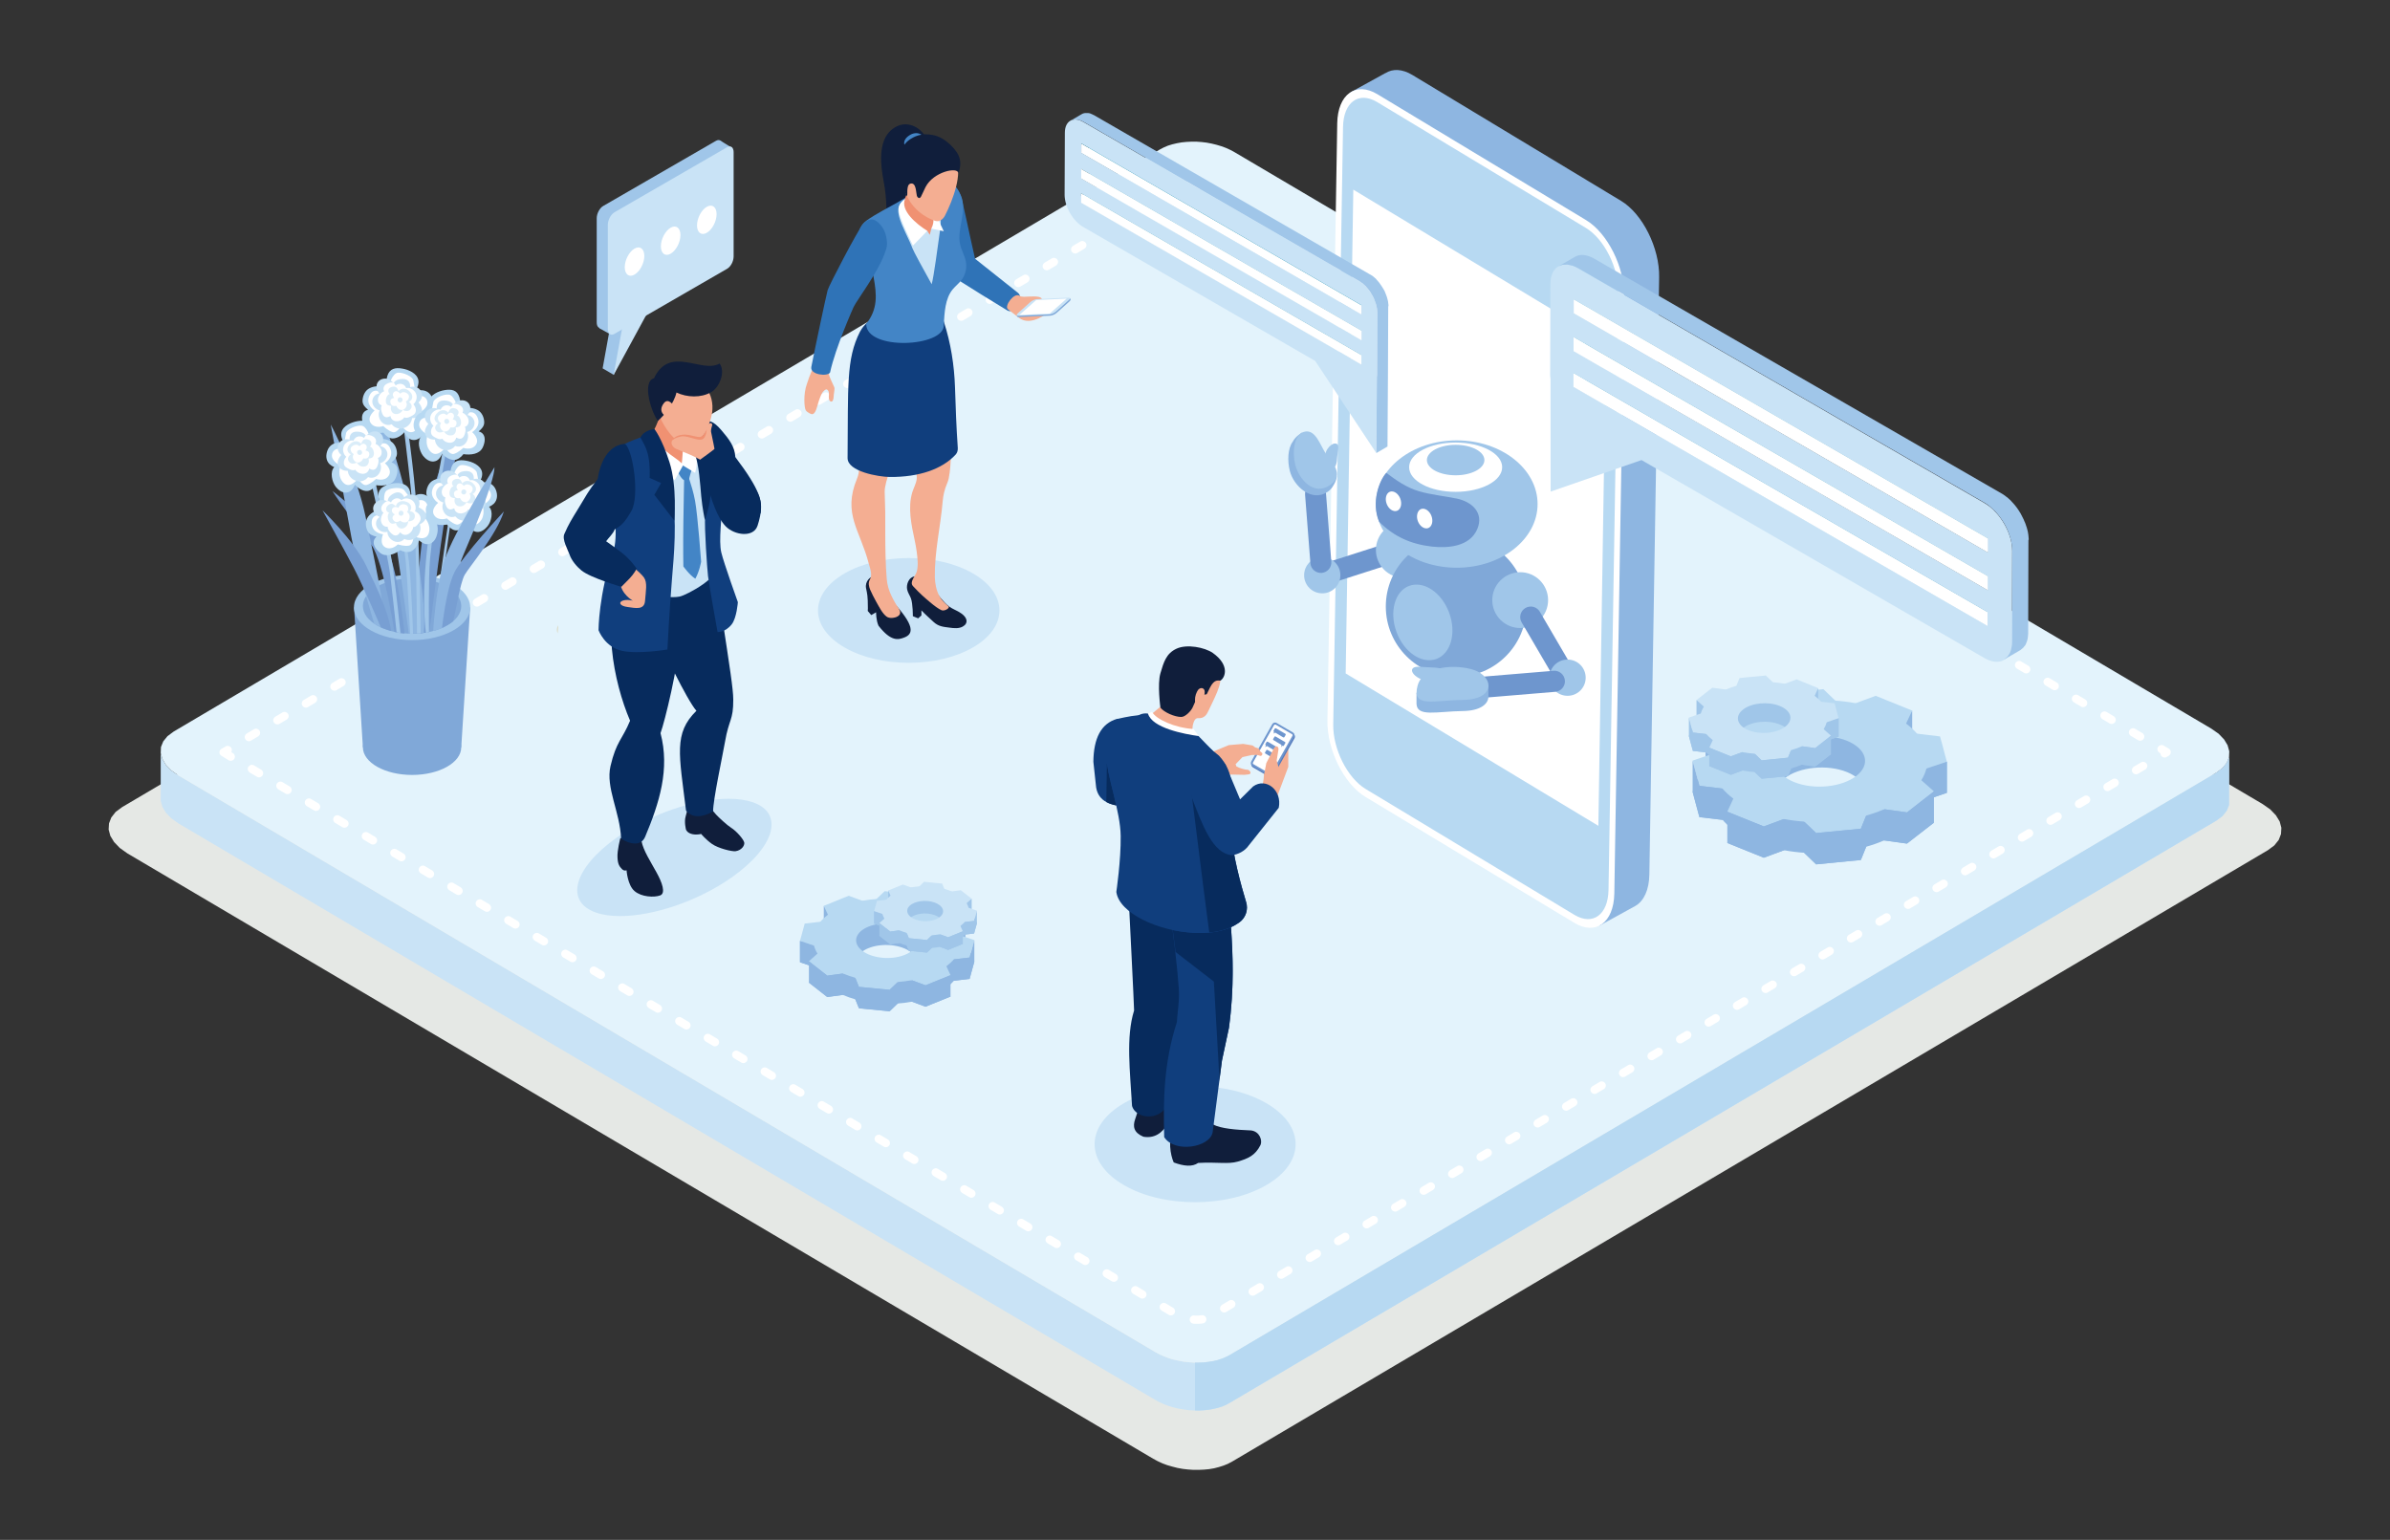 <svg xmlns="http://www.w3.org/2000/svg" enable-background="new 0 0 2500 2500" viewBox="261.1 677.756 1977.8 1274.37" width="1977.8" height="1274.37"><rect x="261.1" y="677.756" width="1977.8" height="1274.37" fill="#333333" stroke="none"/><polygon fill="#e5e8e5" fill-rule="evenodd" points="362.2 1345.7 1219.7 839.6 1223 837.9 1226.5 836.4 1230.3 835.2 1234.2 834.3 1238.3 833.5 1242.6 833.1 1246.9 832.9 1251.3 833 1255.7 833.2 1260.1 833.8 1264.5 834.6 1268.8 835.6 1273 836.9 1277 838.4 1280.9 840.1 1284.6 842.1 2133.5 1343.2 2139.8 1347.6 2144.5 1352.5 2147.6 1357.6 2149 1362.8 2148.7 1368 2146.8 1372.9 2143.2 1377.4 2137.8 1381.4 1280.3 1887.6 1277 1889.3 1273.5 1890.7 1269.7 1891.9 1265.8 1892.9 1261.7 1893.6 1257.5 1894 1253.1 1894.2 1248.7 1894.2 1244.3 1893.9 1239.9 1893.4 1235.5 1892.6 1231.2 1891.5 1227 1890.3 1223 1888.8 1219.1 1887 1215.4 1885 366.5 1384 360.2 1379.5 355.5 1374.6 352.4 1369.5 351 1364.3 351.3 1359.2 353.2 1354.3 356.8 1349.7" clip-rule="evenodd"/><polygon fill="#c9e3f6" fill-rule="evenodd" points="2105.7 1344 2105.7 1304.4 2103.8 1309.1 2100.3 1313.4 2095.2 1317.2 1278.8 1799.1 1275.7 1800.7 1272.4 1802.1 1268.8 1803.3 1265 1804.2 1261.1 1804.8 1257.1 1805.3 1253 1805.4 1248.8 1805.4 1244.6 1805.1 1240.4 1804.6 1236.2 1803.8 1232.1 1802.9 1228.1 1801.7 1224.3 1800.2 1220.6 1798.6 1217.1 1796.7 408.9 1319.6 402.9 1315.4 398.4 1310.8 395.5 1305.9 394.1 1300.9 394.1 1340.6 395.5 1345.5 398.4 1350.4 402.9 1355 408.9 1359.3 1217.1 1836.3 1220.6 1838.2 1224.3 1839.9 1228.1 1841.3 1232.1 1842.5 1236.2 1843.5 1240.4 1844.2 1244.6 1844.8 1248.8 1845 1253 1845.1 1257.1 1844.9 1261.1 1844.5 1265 1843.8 1268.8 1842.9 1272.4 1841.8 1275.7 1840.4 1278.8 1838.7 2095.2 1356.9 2100.3 1353.1 2103.8 1348.7" clip-rule="evenodd"/><polygon fill="#e3f3fc" fill-rule="evenodd" points="404.8 1283.2 1221.2 801.3 1224.3 799.7 1227.6 798.3 1231.2 797.2 1235 796.3 1238.9 795.6 1242.9 795.2 1247 795 1251.2 795 1255.4 795.3 1259.6 795.8 1263.8 796.6 1267.9 797.6 1271.9 798.8 1275.7 800.2 1279.4 801.9 1282.9 803.8 2091.1 1280.8 2097.1 1285 2101.6 1289.7 2104.5 1294.5 2105.9 1299.5 2105.7 1304.4 2103.8 1309.1 2100.3 1313.4 2095.2 1317.2 1278.8 1799.1 1275.7 1800.7 1272.4 1802.1 1268.8 1803.3 1265 1804.2 1261.1 1804.8 1257.1 1805.3 1253 1805.4 1248.8 1805.4 1244.6 1805.1 1240.4 1804.6 1236.2 1803.8 1232.1 1802.9 1228.1 1801.7 1224.3 1800.2 1220.6 1798.6 1217.1 1796.7 408.9 1319.6 402.9 1315.4 398.4 1310.8 395.5 1305.9 394.1 1300.9 394.3 1296 396.2 1291.3 399.7 1287" clip-rule="evenodd"/><path fill="#fff" fill-rule="evenodd" d="M444.3,1303.2L444.3,1303.2l-0.2-0.1l-0.2-0.2l-0.1-0.1l-0.1-0.1l-0.1-0.1l-0.1-0.1l-0.2-0.2l-0.1-0.2l0,0     l-0.1-0.1l-0.1-0.1l-0.1-0.2l0-0.1l-0.1-0.2l0-0.1l0-0.1l0,0c-0.1-0.2-0.1-0.5-0.1-0.7v-0.2c0-0.2,0-0.5,0.1-0.7l0,0l0-0.1l0-0.1     l0.1-0.2l0-0.1l0.1-0.2l0.1-0.1l0.1-0.1l0,0l0-0.1l0-0.1l0.1-0.1l0.1-0.1l0.1-0.1l0.1-0.1l0,0l0.1-0.1l0.2-0.2l0.1-0.1l0.1-0.1     l0,0l0.1,0l0.2-0.1l3.4-2c1.6-1,3.7-0.4,4.7,1.2c0.7,1.1,0.6,2.5,0,3.5l1.3,0.8c1.6,1,2.2,3.1,1.2,4.7c-1,1.6-3.1,2.2-4.7,1.2     L444.3,1303.2L444.3,1303.2z M468.8,1290.7c-1.6,1-3.7,0.4-4.7-1.2c-1-1.6-0.4-3.7,1.2-4.7l5.9-3.5c1.6-1,3.7-0.4,4.7,1.2     c1,1.6,0.4,3.7-1.2,4.7L468.8,1290.7L468.8,1290.7z M492.4,1276.8c-1.6,1-3.7,0.4-4.7-1.2c-1-1.6-0.4-3.7,1.2-4.7l5.9-3.5     c1.6-1,3.7-0.4,4.7,1.2c1,1.6,0.4,3.7-1.2,4.7L492.4,1276.8L492.4,1276.8z M516,1262.9c-1.6,1-3.7,0.4-4.7-1.2     c-1-1.6-0.4-3.7,1.2-4.7l5.9-3.5c1.6-1,3.7-0.4,4.7,1.2c1,1.6,0.4,3.7-1.2,4.7L516,1262.9L516,1262.9z M539.6,1248.9     c-1.6,1-3.7,0.4-4.7-1.2c-1-1.6-0.4-3.7,1.2-4.7l5.9-3.5c1.6-1,3.7-0.4,4.7,1.2c1,1.6,0.4,3.7-1.2,4.7L539.6,1248.9L539.6,1248.9     z M563.2,1235c-1.6,1-3.7,0.4-4.7-1.2c-1-1.6-0.4-3.7,1.2-4.7l5.9-3.5c1.6-1,3.7-0.4,4.7,1.2c1,1.6,0.4,3.7-1.2,4.7L563.2,1235     L563.2,1235z M586.7,1221.1c-1.6,1-3.7,0.4-4.7-1.2c-1-1.6-0.4-3.7,1.2-4.7l5.9-3.5c1.6-1,3.7-0.4,4.7,1.2c1,1.6,0.4,3.7-1.2,4.7     L586.7,1221.1L586.7,1221.1z M610.3,1207.2c-1.6,1-3.7,0.4-4.7-1.2c-1-1.6-0.4-3.7,1.2-4.7l5.9-3.5c1.6-1,3.7-0.4,4.7,1.2     c1,1.6,0.4,3.7-1.2,4.7L610.3,1207.2L610.3,1207.2z M633.9,1193.3c-1.6,1-3.7,0.4-4.7-1.2c-1-1.6-0.4-3.7,1.2-4.7l5.9-3.5     c1.6-1,3.7-0.4,4.7,1.2c1,1.6,0.4,3.7-1.2,4.7L633.9,1193.3L633.9,1193.3z M657.5,1179.3c-1.6,1-3.7,0.4-4.7-1.2     c-1-1.6-0.4-3.7,1.2-4.7l5.9-3.5c1.6-1,3.7-0.4,4.7,1.2c1,1.6,0.4,3.7-1.2,4.7L657.5,1179.3L657.5,1179.3z M681.1,1165.4     c-1.6,1-3.7,0.4-4.7-1.2c-1-1.6-0.4-3.7,1.2-4.7l5.9-3.5c1.6-1,3.7-0.4,4.7,1.2c1,1.6,0.4,3.7-1.2,4.7L681.1,1165.4L681.1,1165.4     z M704.6,1151.5c-1.6,1-3.7,0.4-4.7-1.2c-1-1.6-0.4-3.7,1.2-4.7l5.9-3.5c1.6-1,3.7-0.4,4.7,1.2c1,1.6,0.4,3.7-1.2,4.7     L704.6,1151.5L704.6,1151.5z M728.2,1137.6c-1.6,1-3.7,0.4-4.7-1.2c-1-1.6-0.4-3.7,1.2-4.7l5.9-3.5c1.6-1,3.7-0.4,4.7,1.2     c1,1.6,0.4,3.7-1.2,4.7L728.2,1137.6L728.2,1137.6z M751.8,1123.7c-1.6,1-3.7,0.4-4.7-1.2c-1-1.6-0.4-3.7,1.2-4.7l5.9-3.5     c1.6-1,3.7-0.4,4.7,1.2c1,1.6,0.4,3.7-1.2,4.7L751.8,1123.7L751.8,1123.7z M775.4,1109.7c-1.6,1-3.7,0.4-4.7-1.2     c-1-1.6-0.4-3.7,1.2-4.7l5.9-3.5c1.6-1,3.7-0.4,4.7,1.2c1,1.6,0.4,3.7-1.2,4.7L775.4,1109.7L775.4,1109.7z M799,1095.8     c-1.6,1-3.7,0.4-4.7-1.2c-1-1.6-0.4-3.7,1.2-4.7l5.9-3.5c1.6-1,3.7-0.4,4.7,1.2c1,1.6,0.4,3.7-1.2,4.7L799,1095.8L799,1095.8z      M822.5,1081.9c-1.6,1-3.7,0.4-4.7-1.2c-1-1.6-0.4-3.7,1.2-4.7l5.9-3.5c1.6-1,3.7-0.4,4.7,1.2c1,1.6,0.4,3.7-1.2,4.7     L822.5,1081.9L822.5,1081.9z M846.1,1068c-1.6,1-3.7,0.4-4.7-1.2c-1-1.6-0.4-3.7,1.2-4.7l5.9-3.5c1.6-1,3.7-0.4,4.7,1.2     c1,1.6,0.4,3.7-1.2,4.7L846.1,1068L846.1,1068z M869.7,1054.1c-1.6,1-3.7,0.4-4.7-1.2c-1-1.6-0.4-3.7,1.2-4.7l5.9-3.5     c1.6-1,3.7-0.4,4.7,1.2c1,1.6,0.4,3.7-1.2,4.7L869.7,1054.1L869.7,1054.1z M893.3,1040.2c-1.6,1-3.7,0.4-4.7-1.2     c-1-1.6-0.4-3.7,1.2-4.7l5.9-3.5c1.6-1,3.7-0.4,4.7,1.2c1,1.6,0.4,3.7-1.2,4.7L893.3,1040.2L893.3,1040.2z M916.9,1026.3     c-1.6,1-3.7,0.4-4.7-1.2c-1-1.6-0.4-3.7,1.2-4.7l5.9-3.5c1.6-1,3.7-0.4,4.7,1.2c1,1.6,0.4,3.7-1.2,4.7L916.9,1026.3L916.9,1026.3     z M940.4,1012.3c-1.6,1-3.7,0.4-4.7-1.2c-1-1.6-0.4-3.7,1.2-4.7l5.9-3.5c1.6-1,3.7-0.4,4.7,1.2c1,1.6,0.4,3.7-1.2,4.7     L940.4,1012.3L940.4,1012.3z M964,998.4c-1.6,1-3.7,0.4-4.7-1.2c-1-1.6-0.4-3.7,1.2-4.7l5.9-3.5c1.6-1,3.7-0.4,4.7,1.2     c1,1.6,0.4,3.7-1.2,4.7L964,998.4L964,998.4z M987.6,984.5c-1.6,1-3.7,0.4-4.7-1.2c-1-1.6-0.4-3.7,1.2-4.7l5.9-3.5     c1.6-1,3.7-0.4,4.7,1.2c1,1.6,0.4,3.7-1.2,4.7L987.6,984.5L987.6,984.5z M1011.2,970.6c-1.6,1-3.7,0.4-4.7-1.2     c-1-1.6-0.4-3.7,1.2-4.7l5.9-3.5c1.6-1,3.7-0.4,4.7,1.2c1,1.6,0.4,3.7-1.2,4.7L1011.2,970.6L1011.2,970.6z M1034.7,956.7     c-1.6,1-3.7,0.4-4.7-1.2c-1-1.6-0.4-3.7,1.2-4.7l5.9-3.5c1.6-1,3.7-0.4,4.7,1.2c1,1.6,0.4,3.7-1.2,4.7L1034.7,956.7L1034.7,956.7     z M1058.3,942.8c-1.6,1-3.7,0.4-4.7-1.2c-1-1.6-0.4-3.7,1.2-4.7l5.9-3.5c1.6-1,3.7-0.4,4.7,1.2c1,1.6,0.4,3.7-1.2,4.7     L1058.3,942.8L1058.3,942.8z M1081.9,928.8c-1.6,1-3.7,0.4-4.7-1.2c-1-1.6-0.4-3.7,1.2-4.7l5.9-3.5c1.6-1,3.7-0.4,4.7,1.2     c1,1.6,0.4,3.7-1.2,4.7L1081.9,928.8L1081.9,928.8z M1105.5,914.9c-1.6,1-3.7,0.4-4.7-1.2c-1-1.6-0.4-3.7,1.2-4.7l5.9-3.5     c1.6-1,3.7-0.4,4.7,1.2c1,1.6,0.4,3.7-1.2,4.7L1105.5,914.9L1105.5,914.9z M1129.1,901c-1.6,1-3.7,0.4-4.7-1.2     c-1-1.6-0.4-3.7,1.2-4.7l5.9-3.5c1.6-1,3.7-0.4,4.7,1.2c1,1.6,0.4,3.7-1.2,4.7L1129.1,901L1129.1,901z M1152.6,887.1     c-1.6,1-3.7,0.4-4.7-1.2c-1-1.6-0.4-3.7,1.2-4.7l5.9-3.5c1.6-1,3.7-0.4,4.7,1.2c1,1.6,0.4,3.7-1.2,4.7L1152.6,887.1L1152.6,887.1     z M1176.2,873.2c-1.6,1-3.7,0.4-4.7-1.2c-1-1.6-0.4-3.7,1.2-4.7l5.9-3.5c1.6-1,3.7-0.4,4.7,1.2c1,1.6,0.4,3.7-1.2,4.7     L1176.2,873.2L1176.2,873.2z M1199.8,859.3c-1.6,1-3.7,0.4-4.7-1.2c-1-1.6-0.4-3.7,1.2-4.7l5.9-3.5c1.6-1,3.7-0.4,4.7,1.2     c1,1.6,0.4,3.7-1.2,4.7L1199.8,859.3L1199.8,859.3z M1223.4,845.4c-1.6,1-3.7,0.4-4.7-1.2c-1-1.6-0.4-3.7,1.2-4.7l5.9-3.5     c1.6-1,3.7-0.4,4.7,1.2c1,1.6,0.4,3.7-1.2,4.7L1223.4,845.4L1223.4,845.4z M1246.2,834.1c-1.9,0.1-3.5-1.4-3.6-3.3     c-0.1-1.9,1.4-3.5,3.3-3.6l1.5-0.1l0.1,0h0l0.2,0l2.2,0l0.2,0l2.2,0.2l0.2,0l0.8,0.1c1.9,0.2,3.2,1.9,3,3.8     c-0.2,1.9-1.9,3.2-3.8,3l-0.7-0.1l-2-0.1l-2,0L1246.2,834.1L1246.2,834.1z M1252.3,827.4l-0.4,6.8L1252.3,827.4L1252.3,827.4     L1252.3,827.4z M1269.9,841.4c-1.6-1-2.2-3.1-1.2-4.7c1-1.6,3.1-2.2,4.7-1.2l5.9,3.5c1.6,1,2.2,3.1,1.2,4.7     c-1,1.6-3.1,2.2-4.7,1.2L1269.9,841.4L1269.9,841.4z M1293.5,855.3c-1.6-1-2.2-3.1-1.2-4.7c1-1.6,3.1-2.2,4.7-1.2l5.9,3.5     c1.6,1,2.2,3.1,1.2,4.7c-1,1.6-3.1,2.2-4.7,1.2L1293.5,855.3L1293.5,855.3z M1317.1,869.3c-1.6-1-2.2-3.1-1.2-4.7     c1-1.6,3.1-2.2,4.7-1.2l5.9,3.5c1.6,1,2.2,3.1,1.2,4.7c-1,1.6-3.1,2.2-4.7,1.2L1317.1,869.3L1317.1,869.3z M1340.7,883.2     c-1.6-1-2.2-3.1-1.2-4.7c1-1.6,3.1-2.2,4.7-1.2l5.9,3.5c1.6,1,2.2,3.1,1.2,4.7c-1,1.6-3.1,2.2-4.7,1.2L1340.7,883.2L1340.7,883.2     z M1364.3,897.1c-1.6-1-2.2-3.1-1.2-4.7c1-1.6,3.1-2.2,4.7-1.2l5.9,3.5c1.6,1,2.2,3.1,1.2,4.7c-1,1.6-3.1,2.2-4.7,1.2     L1364.3,897.1L1364.3,897.1z M1387.9,911c-1.6-1-2.2-3.1-1.2-4.7c1-1.6,3.1-2.2,4.7-1.2l5.9,3.5c1.6,1,2.2,3.1,1.2,4.7     c-1,1.6-3.1,2.2-4.7,1.2L1387.9,911L1387.9,911z M1411.5,924.9c-1.6-1-2.2-3.1-1.2-4.7c1-1.6,3.1-2.2,4.7-1.2l5.9,3.5     c1.6,1,2.2,3.1,1.2,4.7c-1,1.6-3.1,2.2-4.7,1.2L1411.5,924.9L1411.5,924.9z M1435,938.9c-1.6-1-2.2-3.1-1.2-4.7     c1-1.6,3.1-2.2,4.7-1.2l5.9,3.5c1.6,1,2.2,3.1,1.2,4.7c-1,1.6-3.1,2.2-4.7,1.2L1435,938.9L1435,938.9z M1458.6,952.8     c-1.6-1-2.2-3.1-1.2-4.7c1-1.6,3.1-2.2,4.7-1.2l5.9,3.5c1.6,1,2.2,3.1,1.2,4.7c-1,1.6-3.1,2.2-4.7,1.2L1458.6,952.8L1458.6,952.8     z M1482.2,966.7c-1.6-1-2.2-3.1-1.2-4.7c1-1.6,3.1-2.2,4.7-1.2l5.9,3.5c1.6,1,2.2,3.1,1.2,4.7c-1,1.6-3.1,2.2-4.7,1.2     L1482.2,966.7L1482.2,966.7z M1505.8,980.6c-1.6-1-2.2-3.1-1.2-4.7c1-1.6,3.1-2.2,4.7-1.2l5.9,3.5c1.6,1,2.2,3.1,1.2,4.7     c-1,1.6-3.1,2.2-4.7,1.2L1505.8,980.6L1505.8,980.6z M1529.3,994.6c-1.6-1-2.2-3.1-1.2-4.7c1-1.6,3.1-2.2,4.7-1.2l5.9,3.5     c1.6,1,2.2,3.1,1.2,4.7c-1,1.6-3.1,2.2-4.7,1.2L1529.3,994.6L1529.3,994.6z M1552.9,1008.5c-1.6-1-2.2-3.1-1.2-4.7     c1-1.6,3.1-2.2,4.7-1.2l5.9,3.5c1.6,1,2.2,3.1,1.2,4.7c-1,1.6-3.1,2.2-4.7,1.2L1552.9,1008.5L1552.9,1008.5z M1576.5,1022.4     c-1.6-1-2.2-3.1-1.2-4.7c1-1.6,3.1-2.2,4.7-1.2l5.9,3.5c1.6,1,2.2,3.1,1.2,4.7c-1,1.6-3.1,2.2-4.7,1.2L1576.5,1022.4     L1576.5,1022.4z M1600.1,1036.3c-1.6-1-2.2-3.1-1.2-4.7c1-1.6,3.1-2.2,4.7-1.2l5.9,3.5c1.6,1,2.2,3.1,1.2,4.7     c-1,1.6-3.1,2.2-4.7,1.2L1600.1,1036.3L1600.1,1036.3z M1623.7,1050.2c-1.6-1-2.2-3.1-1.2-4.7c1-1.6,3.1-2.2,4.7-1.2l5.9,3.5     c1.6,1,2.2,3.1,1.2,4.7c-1,1.6-3.1,2.2-4.7,1.2L1623.7,1050.2L1623.7,1050.2z M1647.2,1064.1c-1.6-1-2.2-3.1-1.2-4.7     c1-1.6,3.1-2.2,4.7-1.2l5.9,3.5c1.6,1,2.2,3.1,1.2,4.7c-1,1.6-3.1,2.2-4.7,1.2L1647.2,1064.1L1647.2,1064.1z M1670.8,1078.1     c-1.6-1-2.2-3.1-1.2-4.7c1-1.6,3.1-2.2,4.7-1.2l5.9,3.5c1.6,1,2.2,3.1,1.2,4.7c-1,1.6-3.1,2.2-4.7,1.2L1670.8,1078.1     L1670.8,1078.1z M1694.4,1092c-1.6-1-2.2-3.1-1.2-4.7c1-1.6,3.1-2.2,4.7-1.2l5.9,3.5c1.6,1,2.2,3.1,1.2,4.7     c-1,1.6-3.1,2.2-4.7,1.2L1694.4,1092L1694.4,1092z M1718,1105.9c-1.6-1-2.2-3.1-1.2-4.7c1-1.6,3.1-2.2,4.7-1.2l5.9,3.5     c1.6,1,2.2,3.1,1.2,4.7c-1,1.6-3.1,2.2-4.7,1.2L1718,1105.9L1718,1105.9z M1741.6,1119.8c-1.6-1-2.2-3.1-1.2-4.7     c1-1.6,3.1-2.2,4.7-1.2l5.9,3.5c1.6,1,2.2,3.1,1.2,4.7c-1,1.6-3.1,2.2-4.7,1.2L1741.6,1119.8L1741.6,1119.8z M1765.1,1133.7     c-1.6-1-2.2-3.1-1.2-4.7c1-1.6,3.1-2.2,4.7-1.2l5.9,3.5c1.6,1,2.2,3.1,1.2,4.7c-1,1.6-3.1,2.2-4.7,1.2L1765.1,1133.7     L1765.1,1133.7z M1788.7,1147.6c-1.6-1-2.2-3.1-1.2-4.7c1-1.6,3.1-2.2,4.7-1.2l5.9,3.5c1.6,1,2.2,3.1,1.2,4.7     c-1,1.6-3.1,2.2-4.7,1.2L1788.7,1147.6L1788.7,1147.6z M1812.3,1161.5c-1.6-1-2.2-3.1-1.2-4.7c1-1.6,3.1-2.2,4.7-1.2l5.9,3.5     c1.6,1,2.2,3.1,1.2,4.7c-1,1.6-3.1,2.2-4.7,1.2L1812.3,1161.5L1812.3,1161.5z M1835.9,1175.5c-1.6-1-2.2-3.1-1.2-4.7     c1-1.6,3.1-2.2,4.7-1.2l5.9,3.5c1.6,1,2.2,3.1,1.2,4.7c-1,1.6-3.1,2.2-4.7,1.2L1835.9,1175.5L1835.9,1175.5z M1859.4,1189.4     c-1.6-1-2.2-3.1-1.2-4.7c1-1.6,3.1-2.2,4.7-1.2l5.9,3.5c1.6,1,2.2,3.1,1.2,4.7c-1,1.6-3.1,2.2-4.7,1.2L1859.4,1189.4     L1859.4,1189.4z M1883,1203.3c-1.6-1-2.2-3.1-1.2-4.7c1-1.6,3.1-2.2,4.7-1.2l5.9,3.5c1.6,1,2.2,3.1,1.2,4.7     c-1,1.6-3.1,2.2-4.7,1.2L1883,1203.3L1883,1203.3z M1906.6,1217.2c-1.6-1-2.2-3.1-1.2-4.7c1-1.6,3.1-2.2,4.7-1.2l5.9,3.5     c1.6,1,2.2,3.1,1.2,4.7c-1,1.6-3.1,2.2-4.7,1.2L1906.6,1217.2L1906.6,1217.2z M1930.2,1231.1c-1.6-1-2.2-3.1-1.2-4.7     c1-1.6,3.1-2.2,4.7-1.2l5.9,3.5c1.6,1,2.2,3.1,1.2,4.7c-1,1.6-3.1,2.2-4.7,1.2L1930.2,1231.1L1930.2,1231.1z M1953.8,1245     c-1.6-1-2.2-3.1-1.2-4.7c1-1.6,3.1-2.2,4.7-1.2l5.9,3.5c1.6,1,2.2,3.1,1.2,4.7c-1,1.6-3.1,2.2-4.7,1.2L1953.8,1245L1953.8,1245z      M1977.3,1259c-1.6-1-2.2-3.1-1.2-4.7c1-1.6,3.1-2.2,4.7-1.2l5.9,3.5c1.6,1,2.2,3.1,1.2,4.7c-1,1.6-3.1,2.2-4.7,1.2L1977.3,1259     L1977.3,1259z M2000.9,1272.9c-1.6-1-2.2-3.1-1.2-4.7c1-1.6,3.1-2.2,4.7-1.2l5.9,3.5c1.6,1,2.2,3.1,1.2,4.7     c-1,1.6-3.1,2.2-4.7,1.2L2000.9,1272.9L2000.9,1272.9z M2024.5,1286.8c-1.6-1-2.2-3.1-1.2-4.7c1-1.6,3.1-2.2,4.7-1.2l5.9,3.5     c1.6,1,2.2,3.1,1.2,4.7c-1,1.6-3.1,2.2-4.7,1.2L2024.5,1286.8L2024.5,1286.8z M2048.1,1300.7c-1.6-1-2.2-3.1-1.2-4.7     c1-1.6,3.1-2.2,4.7-1.2l4.2,2.5c0.5,0.3,0.9,0.7,1.2,1.2c1,1.6,0.4,3.7-1.2,4.7l-1.7,1c-1.6,1-3.7,0.4-4.7-1.2     c-0.3-0.6-0.5-1.2-0.5-1.8L2048.1,1300.7L2048.1,1300.7z M2032.9,1308.7c1.6-1,3.7-0.4,4.7,1.2c1,1.6,0.4,3.7-1.2,4.7l-5.9,3.5     c-1.6,1-3.7,0.4-4.7-1.2c-1-1.6-0.4-3.7,1.2-4.7L2032.9,1308.7L2032.9,1308.7z M2009.3,1322.6c1.6-1,3.7-0.4,4.7,1.2     c1,1.6,0.4,3.7-1.2,4.7l-5.9,3.5c-1.6,1-3.7,0.4-4.7-1.2c-1-1.6-0.4-3.7,1.2-4.7L2009.3,1322.6L2009.3,1322.6z M1985.7,1336.6     c1.6-1,3.7-0.4,4.7,1.2c1,1.6,0.4,3.7-1.2,4.7l-5.9,3.5c-1.6,1-3.7,0.4-4.7-1.2c-1-1.6-0.4-3.7,1.2-4.7L1985.7,1336.6     L1985.7,1336.6z M1962.1,1350.5c1.6-1,3.7-0.4,4.7,1.2c1,1.6,0.4,3.7-1.2,4.7l-5.9,3.5c-1.6,1-3.7,0.4-4.7-1.2     c-1-1.6-0.4-3.7,1.2-4.7L1962.1,1350.5L1962.1,1350.5z M1938.5,1364.4c1.6-1,3.7-0.4,4.7,1.2c1,1.6,0.4,3.7-1.2,4.7l-5.9,3.5     c-1.6,1-3.7,0.4-4.7-1.2c-1-1.6-0.4-3.7,1.2-4.7L1938.5,1364.4L1938.5,1364.4z M1914.9,1378.3c1.6-1,3.7-0.4,4.7,1.2     c1,1.6,0.4,3.7-1.2,4.7l-5.9,3.5c-1.6,1-3.7,0.4-4.7-1.2c-1-1.6-0.4-3.7,1.2-4.7L1914.9,1378.3L1914.9,1378.3z M1891.4,1392.3     c1.6-1,3.7-0.4,4.7,1.2c1,1.6,0.4,3.7-1.2,4.7l-5.9,3.5c-1.6,1-3.7,0.4-4.7-1.2c-1-1.6-0.4-3.7,1.2-4.7L1891.4,1392.3     L1891.4,1392.3z M1867.8,1406.2c1.6-1,3.7-0.4,4.7,1.2c1,1.6,0.4,3.7-1.2,4.7l-5.9,3.5c-1.6,1-3.7,0.4-4.7-1.2     c-1-1.6-0.4-3.7,1.2-4.7L1867.8,1406.2L1867.8,1406.2z M1844.2,1420.1c1.6-1,3.7-0.4,4.7,1.2c1,1.6,0.4,3.7-1.2,4.7l-5.9,3.5     c-1.6,1-3.7,0.4-4.7-1.2c-1-1.6-0.4-3.7,1.2-4.7L1844.2,1420.1L1844.2,1420.1z M1820.6,1434c1.6-1,3.7-0.4,4.7,1.2     c1,1.6,0.4,3.7-1.2,4.7l-5.9,3.5c-1.6,1-3.7,0.4-4.7-1.2c-1-1.6-0.4-3.7,1.2-4.7L1820.6,1434L1820.6,1434z M1797,1447.9     c1.6-1,3.7-0.4,4.7,1.2c1,1.6,0.4,3.7-1.2,4.7l-5.9,3.5c-1.6,1-3.7,0.4-4.7-1.2c-1-1.6-0.4-3.7,1.2-4.7L1797,1447.9L1797,1447.9z      M1773.5,1461.9c1.6-1,3.7-0.4,4.7,1.2c1,1.6,0.4,3.7-1.2,4.7l-5.9,3.5c-1.6,1-3.7,0.4-4.7-1.2c-1-1.6-0.4-3.7,1.2-4.7     L1773.5,1461.9L1773.5,1461.9z M1749.9,1475.8c1.6-1,3.7-0.4,4.7,1.2c1,1.6,0.4,3.7-1.2,4.7l-5.9,3.5c-1.6,1-3.7,0.4-4.7-1.2     c-1-1.6-0.4-3.7,1.2-4.7L1749.9,1475.8L1749.9,1475.8z M1726.3,1489.7c1.6-1,3.7-0.4,4.7,1.2c1,1.6,0.4,3.7-1.2,4.7l-5.9,3.5     c-1.6,1-3.7,0.4-4.7-1.2c-1-1.6-0.4-3.7,1.2-4.7L1726.3,1489.7L1726.3,1489.7z M1702.7,1503.6c1.6-1,3.7-0.4,4.7,1.2     c1,1.6,0.4,3.7-1.2,4.7l-5.9,3.5c-1.6,1-3.7,0.4-4.7-1.2c-1-1.6-0.4-3.7,1.2-4.7L1702.7,1503.6L1702.7,1503.6z M1679.2,1517.5     c1.6-1,3.7-0.4,4.7,1.2c1,1.6,0.4,3.7-1.2,4.7l-5.9,3.5c-1.6,1-3.7,0.4-4.7-1.2c-1-1.6-0.4-3.7,1.2-4.7L1679.2,1517.5     L1679.2,1517.5z M1655.6,1531.4c1.6-1,3.7-0.4,4.7,1.2c1,1.6,0.4,3.7-1.2,4.7l-5.9,3.5c-1.6,1-3.7,0.4-4.7-1.2     c-1-1.6-0.4-3.7,1.2-4.7L1655.6,1531.4L1655.6,1531.4z M1632,1545.3c1.6-1,3.7-0.4,4.7,1.2c1,1.6,0.4,3.7-1.2,4.7l-5.9,3.5     c-1.6,1-3.7,0.4-4.7-1.2c-1-1.6-0.4-3.7,1.2-4.7L1632,1545.3L1632,1545.3z M1608.4,1559.3c1.6-1,3.7-0.4,4.7,1.2     c1,1.6,0.4,3.7-1.2,4.7l-5.9,3.5c-1.6,1-3.7,0.4-4.7-1.2c-1-1.6-0.4-3.7,1.2-4.7L1608.4,1559.3L1608.4,1559.3z M1584.8,1573.2     c1.6-1,3.7-0.4,4.7,1.2c1,1.6,0.4,3.7-1.2,4.7l-5.9,3.5c-1.6,1-3.7,0.4-4.7-1.2c-1-1.6-0.4-3.7,1.2-4.7L1584.8,1573.2     L1584.8,1573.2z M1561.3,1587.1c1.6-1,3.7-0.4,4.7,1.2c1,1.6,0.4,3.7-1.2,4.7l-5.9,3.5c-1.6,1-3.7,0.4-4.7-1.2     c-1-1.6-0.4-3.7,1.2-4.7L1561.3,1587.1L1561.3,1587.1z M1537.7,1601c1.6-1,3.7-0.4,4.7,1.2c1,1.6,0.4,3.7-1.2,4.7l-5.9,3.5     c-1.6,1-3.7,0.4-4.7-1.2c-1-1.6-0.4-3.7,1.2-4.7L1537.7,1601L1537.7,1601z M1514.1,1614.9c1.6-1,3.7-0.4,4.7,1.2     c1,1.6,0.4,3.7-1.2,4.7l-5.9,3.5c-1.6,1-3.7,0.4-4.7-1.2c-1-1.6-0.4-3.7,1.2-4.7L1514.1,1614.9L1514.1,1614.9z M1490.5,1628.8     c1.6-1,3.7-0.4,4.7,1.2c1,1.6,0.4,3.7-1.2,4.7l-5.9,3.5c-1.6,1-3.7,0.4-4.7-1.2c-1-1.6-0.4-3.7,1.2-4.7L1490.5,1628.8     L1490.5,1628.8z M1467,1642.8c1.6-1,3.7-0.4,4.7,1.2c1,1.6,0.4,3.7-1.2,4.7l-5.9,3.5c-1.6,1-3.7,0.4-4.7-1.2     c-1-1.6-0.4-3.7,1.2-4.7L1467,1642.8L1467,1642.8z M1443.4,1656.7c1.6-1,3.7-0.4,4.7,1.2c1,1.6,0.4,3.7-1.2,4.7l-5.9,3.5     c-1.6,1-3.7,0.4-4.7-1.2c-1-1.6-0.4-3.7,1.2-4.7L1443.4,1656.7L1443.4,1656.7z M1419.8,1670.6c1.6-1,3.7-0.4,4.7,1.2     c1,1.6,0.4,3.7-1.2,4.7l-5.9,3.5c-1.6,1-3.7,0.4-4.7-1.2c-1-1.6-0.4-3.7,1.2-4.7L1419.8,1670.6L1419.8,1670.6z M1396.2,1684.5     c1.6-1,3.7-0.4,4.7,1.2c1,1.6,0.4,3.7-1.2,4.7l-5.9,3.5c-1.6,1-3.7,0.4-4.7-1.2c-1-1.6-0.4-3.7,1.2-4.7L1396.2,1684.5     L1396.2,1684.5z M1372.6,1698.4c1.6-1,3.7-0.4,4.7,1.2c1,1.6,0.4,3.7-1.2,4.7l-5.9,3.5c-1.6,1-3.7,0.4-4.7-1.2     c-1-1.6-0.4-3.7,1.2-4.7L1372.6,1698.4L1372.6,1698.4z M1349.1,1712.3c1.6-1,3.7-0.4,4.7,1.2c1,1.6,0.4,3.7-1.2,4.7l-5.9,3.5     c-1.6,1-3.7,0.4-4.7-1.2c-1-1.6-0.4-3.7,1.2-4.7L1349.1,1712.3L1349.1,1712.3z M1325.5,1726.2c1.6-1,3.7-0.4,4.7,1.2     c1,1.6,0.4,3.7-1.2,4.7l-5.9,3.5c-1.6,1-3.7,0.4-4.7-1.2c-1-1.6-0.4-3.7,1.2-4.7L1325.5,1726.2L1325.5,1726.2z M1301.9,1740.2     c1.6-1,3.7-0.4,4.7,1.2c1,1.6,0.4,3.7-1.2,4.7l-5.9,3.5c-1.6,1-3.7,0.4-4.7-1.2c-1-1.6-0.4-3.7,1.2-4.7L1301.9,1740.2     L1301.9,1740.2z M1278.3,1754.1c1.6-1,3.7-0.4,4.7,1.2c1,1.6,0.4,3.7-1.2,4.7l-5.9,3.5c-1.6,1-3.7,0.4-4.7-1.2     c-1-1.6-0.4-3.7,1.2-4.7L1278.3,1754.1L1278.3,1754.1z M1255.6,1766.2c1.9-0.2,3.6,1.2,3.8,3c0.2,1.9-1.2,3.6-3,3.8l-1.6,0.2     l-0.1,0l-0.1,0l-2,0.1l-0.1,0h0l-0.2,0l-2.2,0l-0.2,0l-1.1-0.1c-1.9-0.1-3.3-1.8-3.2-3.6c0.1-1.9,1.8-3.3,3.6-3.2l1,0.1l2,0     l1.8-0.1L1255.6,1766.2L1255.6,1766.2z M1231.8,1760c1.6,1,2.2,3.1,1.2,4.7c-1,1.6-3.1,2.2-4.7,1.2l-5.9-3.5     c-1.6-1-2.2-3.1-1.2-4.7c1-1.6,3.1-2.2,4.7-1.2L1231.8,1760L1231.8,1760z M1208.2,1746.1c1.6,1,2.2,3.1,1.2,4.7     c-1,1.6-3.1,2.2-4.7,1.2l-5.9-3.5c-1.6-1-2.2-3.1-1.2-4.7c1-1.6,3.1-2.2,4.7-1.2L1208.2,1746.1L1208.2,1746.1z M1184.6,1732.2     c1.6,1,2.2,3.1,1.2,4.7c-1,1.6-3.1,2.2-4.7,1.2l-5.9-3.5c-1.6-1-2.2-3.1-1.2-4.7c1-1.6,3.1-2.2,4.7-1.2L1184.6,1732.2     L1184.6,1732.2z M1161,1718.3c1.6,1,2.2,3.1,1.2,4.7c-1,1.6-3.1,2.2-4.7,1.2l-5.9-3.5c-1.6-1-2.2-3.1-1.2-4.7     c1-1.6,3.1-2.2,4.7-1.2L1161,1718.3L1161,1718.3z M1137.4,1704.3c1.6,1,2.2,3.1,1.2,4.7c-1,1.6-3.1,2.2-4.7,1.2l-5.9-3.5     c-1.6-1-2.2-3.1-1.2-4.7c1-1.6,3.1-2.2,4.7-1.2L1137.4,1704.3L1137.4,1704.3z M1113.8,1690.4c1.6,1,2.2,3.1,1.2,4.7     c-1,1.6-3.1,2.2-4.7,1.2l-5.9-3.5c-1.6-1-2.2-3.1-1.2-4.7c1-1.6,3.1-2.2,4.7-1.2L1113.8,1690.4L1113.8,1690.4z M1090.2,1676.5     c1.6,1,2.2,3.1,1.2,4.7c-1,1.6-3.1,2.2-4.7,1.2l-5.9-3.5c-1.6-1-2.2-3.1-1.2-4.7c1-1.6,3.1-2.2,4.7-1.2L1090.2,1676.5     L1090.2,1676.5z M1066.7,1662.6c1.6,1,2.2,3.1,1.2,4.7c-1,1.6-3.1,2.2-4.7,1.2l-5.9-3.5c-1.6-1-2.2-3.1-1.2-4.7     c1-1.6,3.1-2.2,4.7-1.2L1066.7,1662.6L1066.7,1662.6z M1043.1,1648.6c1.6,1,2.2,3.1,1.2,4.7c-1,1.6-3.1,2.2-4.7,1.2l-5.9-3.5     c-1.6-1-2.2-3.1-1.2-4.7c1-1.6,3.1-2.2,4.7-1.2L1043.1,1648.6L1043.1,1648.6z M1019.5,1634.7c1.6,1,2.2,3.1,1.2,4.7     c-1,1.6-3.1,2.2-4.7,1.2l-5.9-3.5c-1.6-1-2.2-3.1-1.2-4.7c1-1.6,3.1-2.2,4.7-1.2L1019.5,1634.7L1019.5,1634.7z M995.9,1620.8     c1.6,1,2.2,3.1,1.2,4.7c-1,1.6-3.1,2.2-4.7,1.2l-5.9-3.5c-1.6-1-2.2-3.1-1.2-4.7c1-1.6,3.1-2.2,4.7-1.2L995.9,1620.8     L995.9,1620.8z M972.3,1606.9c1.6,1,2.2,3.1,1.2,4.7c-1,1.6-3.1,2.2-4.7,1.2l-5.9-3.5c-1.6-1-2.2-3.1-1.2-4.7     c1-1.6,3.1-2.2,4.7-1.2L972.3,1606.9L972.3,1606.9z M948.8,1593c1.6,1,2.2,3.1,1.2,4.7c-1,1.6-3.1,2.2-4.7,1.2l-5.9-3.5     c-1.6-1-2.2-3.1-1.2-4.7c1-1.6,3.1-2.2,4.7-1.2L948.8,1593L948.8,1593z M925.2,1579c1.6,1,2.2,3.1,1.2,4.7     c-1,1.6-3.1,2.2-4.7,1.2l-5.9-3.5c-1.6-1-2.2-3.1-1.2-4.7c1-1.6,3.1-2.2,4.7-1.2L925.2,1579L925.2,1579z M901.6,1565.1     c1.6,1,2.2,3.1,1.2,4.7c-1,1.6-3.1,2.2-4.7,1.2l-5.9-3.5c-1.6-1-2.2-3.1-1.2-4.7c1-1.6,3.1-2.2,4.7-1.2L901.6,1565.1     L901.6,1565.1z M878,1551.2c1.6,1,2.2,3.1,1.2,4.7c-1,1.6-3.1,2.2-4.7,1.2l-5.9-3.5c-1.6-1-2.2-3.1-1.2-4.7     c1-1.6,3.1-2.2,4.7-1.2L878,1551.2L878,1551.2z M854.5,1537.3c1.6,1,2.2,3.1,1.2,4.7c-1,1.6-3.1,2.2-4.7,1.2l-5.9-3.5     c-1.6-1-2.2-3.1-1.2-4.7c1-1.6,3.1-2.2,4.7-1.2L854.5,1537.3L854.5,1537.3z M830.9,1523.4c1.6,1,2.2,3.1,1.2,4.7     c-1,1.6-3.1,2.2-4.7,1.2l-5.9-3.5c-1.6-1-2.2-3.1-1.2-4.7c1-1.6,3.1-2.2,4.7-1.2L830.9,1523.4L830.9,1523.4z M807.3,1509.5     c1.6,1,2.2,3.1,1.2,4.7c-1,1.6-3.1,2.2-4.7,1.2l-5.9-3.5c-1.6-1-2.2-3.1-1.2-4.7c1-1.6,3.1-2.2,4.7-1.2L807.3,1509.5     L807.3,1509.5z M783.7,1495.6c1.6,1,2.2,3.1,1.2,4.7c-1,1.6-3.1,2.2-4.7,1.2l-5.9-3.5c-1.6-1-2.2-3.1-1.2-4.7     c1-1.6,3.1-2.2,4.7-1.2L783.7,1495.6L783.7,1495.6z M760.1,1481.6c1.6,1,2.2,3.1,1.2,4.7c-1,1.6-3.1,2.2-4.7,1.2l-5.9-3.5     c-1.6-1-2.2-3.1-1.2-4.7c1-1.6,3.1-2.2,4.7-1.2L760.1,1481.6L760.1,1481.6z M736.6,1467.7c1.6,1,2.2,3.1,1.2,4.7     c-1,1.6-3.1,2.2-4.7,1.2l-5.9-3.5c-1.6-1-2.2-3.1-1.2-4.7c1-1.6,3.1-2.2,4.7-1.2L736.6,1467.7L736.6,1467.7z M713,1453.8     c1.6,1,2.2,3.1,1.2,4.7c-1,1.6-3.1,2.2-4.7,1.2l-5.9-3.5c-1.6-1-2.2-3.1-1.2-4.7c1-1.6,3.1-2.2,4.7-1.2L713,1453.8L713,1453.8z      M689.4,1439.9c1.6,1,2.2,3.1,1.2,4.7c-1,1.6-3.1,2.2-4.7,1.2l-5.9-3.5c-1.6-1-2.2-3.1-1.2-4.7c1-1.6,3.1-2.2,4.7-1.2     L689.4,1439.9L689.4,1439.9z M665.8,1426c1.6,1,2.2,3.1,1.2,4.7c-1,1.6-3.1,2.2-4.7,1.2l-5.9-3.5c-1.6-1-2.2-3.1-1.2-4.7     c1-1.6,3.1-2.2,4.7-1.2L665.8,1426L665.8,1426z M642.3,1412.1c1.6,1,2.2,3.1,1.2,4.7c-1,1.6-3.1,2.2-4.7,1.2l-5.9-3.5     c-1.6-1-2.2-3.1-1.2-4.7c1-1.6,3.1-2.2,4.7-1.2L642.3,1412.1L642.3,1412.1z M618.7,1398.1c1.6,1,2.2,3.1,1.2,4.7     c-1,1.6-3.1,2.2-4.7,1.2l-5.9-3.5c-1.6-1-2.2-3.1-1.2-4.7c1-1.6,3.1-2.2,4.7-1.2L618.7,1398.1L618.7,1398.1z M595.1,1384.2     c1.6,1,2.2,3.1,1.2,4.7c-1,1.6-3.1,2.2-4.7,1.2l-5.9-3.5c-1.6-1-2.2-3.1-1.2-4.7c1-1.6,3.1-2.2,4.7-1.2L595.1,1384.2     L595.1,1384.2z M571.5,1370.3c1.6,1,2.2,3.1,1.2,4.7c-1,1.6-3.1,2.2-4.7,1.2l-5.9-3.5c-1.6-1-2.2-3.1-1.2-4.7     c1-1.6,3.1-2.2,4.7-1.2L571.5,1370.3L571.5,1370.3z M547.9,1356.4c1.6,1,2.2,3.1,1.2,4.7c-1,1.6-3.1,2.2-4.7,1.2l-5.9-3.5     c-1.6-1-2.2-3.1-1.2-4.7c1-1.6,3.1-2.2,4.7-1.2L547.9,1356.4L547.9,1356.4z M524.4,1342.5c1.6,1,2.2,3.1,1.2,4.7     c-1,1.6-3.1,2.2-4.7,1.2l-5.9-3.5c-1.6-1-2.2-3.1-1.2-4.7c1-1.6,3.1-2.2,4.7-1.2L524.4,1342.5L524.4,1342.5z M500.8,1328.6     c1.6,1,2.2,3.1,1.2,4.7c-1,1.6-3.1,2.2-4.7,1.2l-5.9-3.5c-1.6-1-2.2-3.1-1.2-4.7c1-1.6,3.1-2.2,4.7-1.2L500.8,1328.6     L500.8,1328.6z M477.2,1314.7c1.6,1,2.2,3.1,1.2,4.7c-1,1.6-3.1,2.2-4.7,1.2l-5.9-3.5c-1.6-1-2.2-3.1-1.2-4.7     c1-1.6,3.1-2.2,4.7-1.2L477.2,1314.7z" clip-rule="evenodd"/><polygon fill="#b7d9f2" fill-rule="evenodd" points="2095.2 1317.2 1278.8 1799.1 1275.7 1800.7 1272.4 1802.1 1268.8 1803.3 1265 1804.2 1261.1 1804.8 1257.1 1805.3 1253 1805.4 1250 1805.4 1250 1845 1253 1845.1 1257.1 1844.9 1261.1 1844.5 1265 1843.8 1268.8 1842.9 1272.4 1841.8 1275.7 1840.4 1278.8 1838.7 2095.2 1356.9 2100.3 1353.1 2103.8 1348.7 2105.7 1344 2105.7 1304.4 2103.8 1309.1 2100.3 1313.4" clip-rule="evenodd"/><path fill="#c9e3f6" fill-rule="evenodd" d="M774.3,1435.9c-7.5,0-14.3-0.9-20-2.9c-26.2-9.1-18.4-37,17.4-62.2c28.1-19.7,65.1-32,92.4-32   c7.6,0,14.4,1,20,2.9c26.2,9.1,18.4,36.9-17.5,62.2C838.6,1423.6,801.6,1435.9,774.3,1435.9z" clip-rule="evenodd"/><path fill="#c9e3f6" fill-rule="evenodd" d="M1013.1,1226.3c-19.2,0-38.4-4.2-53.1-12.7c-29.3-16.9-29.3-44.3,0-61.3c14.7-8.5,33.9-12.7,53.1-12.7   c19.2,0,38.4,4.2,53.1,12.7c29.3,16.9,29.3,44.4,0,61.3C1051.6,1222,1032.4,1226.3,1013.1,1226.3z" clip-rule="evenodd"/><path fill="#d6c89a" fill-rule="evenodd" d="M722.5,1201.9c0.1-2.2,0.2-4.5,0.3-6.7c-0.5,1.2-0.7,2.4-0.7,3.7C722.1,1199.9,722.2,1200.9,722.5,1201.9z" clip-rule="evenodd"/><path fill="#5a92cd" fill-rule="evenodd" d="M834.1,1341.4h10.6c-1.8-0.3-3.6-0.4-5.3-0.4C837.6,1341,835.8,1341.2,834.1,1341.4z" clip-rule="evenodd"/><path fill="#101e3b" fill-rule="evenodd" d="M774.5,1371.3c0,0-2.8,10.3-2.4,16.2c0.3,5.9,1.8,7.4,3.6,9.4c1.8,2,3.9,1.1,3.9,1.1c0,0,0.8,12.3,6.6,17.2    c5.8,5,16.3,5.4,21.2,3.6c4.8-1.8,1.7-10.6-3.1-19.2c-4.7-8.6-10.8-17.9-12.3-25.6C780.4,1372.5,774.5,1371.3,774.5,1371.3z" clip-rule="evenodd"/><path fill="#101e3b" fill-rule="evenodd" d="M830.4,1344.4c0,0-0.5,4.4-1.9,9c-1.4,4.6,0.3,11,0.3,11s1,2.8,5.3,3.7c4,0.8,7.2-0.2,7.2-0.2    c0,0,3.9,4.7,9,8.3c5.1,3.6,16.4,6.4,19.5,6c4.9-0.7,7.6-4.6,7.2-7.1c-0.4-2.5-6.2-9.4-11-12.4c-3.1-1.9-10.2-8.5-12.3-10.8    c-3.5-3.8-6.1-7.9-6.1-7.9L830.4,1344.4z" clip-rule="evenodd"/><path fill="#072b5d" fill-rule="evenodd" d="M861.1,1291.5c3.2-18.7,6.9-17.4,6.8-34.8c0-8.5-3.1-28.1-9.3-68.7c-3.2-21.1-8.2-24.6-14.9-37.9    c-0.7-1.4-22,9.6-31.7,14.7c-0.9,0.5-9.4,22.9-5.7,40.5c1.4,6.7,23.5,52.2,31.1,60.7c-19,18.7-14.3,36-8.6,82.5    c4.8,6.5,13.6,5.9,22.4,0.8C851.2,1339.6,858.9,1304,861.1,1291.5z" clip-rule="evenodd"/><path fill="#072b5d" fill-rule="evenodd" d="M823.7,1204.5c11.9-14.6,9.5-25.7,3.7-43c-0.3-0.9-49.9-7.6-50.5-6.5c-18.8,33-8.2,87,5.6,119.2    c-6.4,15.6-11.4,17-16.2,37.6c-4.1,17.8,7.8,37.7,8.8,60c6.8,4.6,16.5,6.7,19.9-1.6c11.7-27.9,20.6-55.9,12.7-85.7    C811.2,1275.1,822.7,1228.2,823.7,1204.5z" clip-rule="evenodd"/><path fill="#072b5d" fill-rule="evenodd" d="M832.1,1027.4c1.4-2.4,3.8-3,6.3-2.6c9.2,1.1,12.3,0.4,19.6,8.9c6.5,7.6,11.2,13.7,11.6,22.3    c21,27.8,22.3,36.7,20.9,46.3c-0.4,3-19,7.6-22.4,5.5c-3.7-2.2-11.6-25.2-14.7-28.2c-2.5-2.5-16.3-16.8-17.7-23.7    c-1.1-5.7-2.3-11.3-3.4-17C831.7,1035.5,830.2,1030.7,832.1,1027.4z" clip-rule="evenodd"/><path fill="#c9e3f6" fill-rule="evenodd" d="M833.5,1031.1c-12-5-26.4,1.5-25.8,0.9l-16.7,9.5c-12.2,4.5-24.7,7.8-31.8,24.2c-3.5,8,9.1,25,14.3,48.1    c2.4,10.4,2.6,25.2-1.2,32.1c-2.7,4.8-8.6,12.1,8.8,17.5c5.1,1.6,28.5,10.7,42.3,8.1c6.3-1.2,36.8-18.1,27.5-24.5    c-2.5-1.7-4.5-5.1-2.7-8.2c1.5-2.6,4.2-7.4,3-12.6c-2.8-12.7-0.5-17.8,1.4-27.7c8.8-9.2,1-23.1-4.4-38    C844.3,1050.5,845.8,1036.3,833.5,1031.1z" clip-rule="evenodd"/><path fill="#f09172" fill-rule="evenodd" d="M830.6,1028.5l0-0.6c-7.1,1.1-16.6-3-22.7-7.3c-3.3,8.1-4.1,11.2-9.2,19.4c2.7,0.1,8,7.5,12.4,15.3    c1.9,3.3,9.9,11.8,15,9.9c7.8-3,3.9-9.3,4.1-18.1C830.5,1040.9,830.6,1034.7,830.6,1028.5z" clip-rule="evenodd"/><path fill="#4385c6" fill-rule="evenodd" d="M836.3,1092.3c-1.3-7.1-3.4-13.7-4.8-18v0c-0.3-0.9,2.4-9.1,2.4-9.1l-7.7-3l-4.5,5.4c0,0,2.6,6,5.5,7.6    c-0.2,7.9-0.4,22.3-0.6,35.4c-0.3,20.9,0,35.9,0,35.9c0,0,4.9,7,9.9,10.2c3.5-6.2,4.8-14.1,4.8-14.1    C841.3,1142.5,838.5,1104.3,836.3,1092.3z" clip-rule="evenodd"/><path fill="#fff" fill-rule="evenodd" d="M792.7,1040.1c0,0,12.9,5.6,18.3,10c7.2,6,10.7,7.6,14.3,11.1c0.3-0.9,1.3-17.1,1.3-17.1l6,0.9    c0,0.1,3.4,3.3,4.8,9.8c1.4,6.5-1.1,14.3-1.1,14.3l-10-6.1l-6.9,12.2c0,0-13.4-11.5-19.5-18.4    C793.8,1049.7,792.7,1040.1,792.7,1040.1z" clip-rule="evenodd"/><path fill="#103e7d" fill-rule="evenodd" d="M831.5,1031.1c0,0,11.6-0.7,17.2,11.9c5.5,12.7,9.7,29.2,9.9,48.8c0.1,14.3-3,33-0.6,43.2    c2.1,8.8,13.7,41.1,13.7,41.1c0,0-0.9,13.2-5.2,18.5c-5.5,6.8-11.6,6.2-11.6,6.2c0,0-7.2-40-7.9-46.3c-0.7-6.3-3.1-39.7-2.4-49.5    c0.7-9.9-5-42.9-7.3-50.2c-2.2-7.3-15.7-22.3-15.7-22.3L831.5,1031.1z" clip-rule="evenodd"/><path fill="#072b5d" fill-rule="evenodd" d="M829.2,1041.5c0,0,4,5.1,7.1,12.7c3.2,7.7,4.2,24.5,5.1,34.3c0.9,9.8,3,19.7,3,19.7s3.7-10.7,4.4-17.9    c0.7-7.3,1.6-12.8,1.6-12.8l-5.1-4l4.7-11.3c0,0-12.4-27-17.6-28.5C827.2,1032,829.2,1041.5,829.2,1041.5z" clip-rule="evenodd"/><path fill="#103e7d" fill-rule="evenodd" d="M798.1,1036.8c0,0,14.8,19.4,19.1,46.2c4.3,26.8,1.6,54.5,0,73.7c-2,24.2-3.8,58.6-3.8,58.6s-24,4-37.5,1.1    c-14.4-3.1-19.5-17.1-19.5-17.1s0-29.4,12.2-65.1c4-11.7,1.5-37.2-3.3-51.8c-2.8-8.7,1.3-26.1,8.6-34    C779,1042.9,791.1,1040.6,798.1,1036.8z" clip-rule="evenodd"/><path fill="#072b5d" fill-rule="evenodd" d="M802.7,1032.9c0,0-8.4,0.5-11.6,6.9c1.5,3.3,5,7.7,6.6,16c1.6,8.3,1,17.5,1,17.5l9.5,4.2l-5.6,9.8l16.5,21.3    c0,0,2.5-28.1-4-48.4C808.6,1040,802.7,1032.9,802.7,1032.9z" clip-rule="evenodd"/><path fill="#f4ae92" fill-rule="evenodd" d="M845.1,998.3c-6.6-8.1-20.9-9.9-30-4.4c-2.2,0.6-4.2,1.6-5.8,3.1c-5.9,5.3-5.3,14.7-3.5,21.6    c2.7,10.5,17.6,34.5,31.3,25.6c7.3-4.8,12.1-16.7,13.3-25C851.4,1011.7,849.8,1004.2,845.1,998.3z" clip-rule="evenodd"/><path fill="#101e3b" fill-rule="evenodd" d="M856.6,978.6c-14.8,8.6-41.2-15.6-54.3,12.2c-10.5,2.8-1.7,29.6,3.3,35.2c5.2-4.5,13.2-14.2,15.3-23.4    c8.6,4.1,20.3,4.6,28.7-0.3C856.7,998.2,861.6,985.4,856.6,978.6z" clip-rule="evenodd"/><path fill="#f4ae92" fill-rule="evenodd" d="M818.4,1013.4c0,0-4.2-6.9-8-1.9c-5.8,7.7,2.7,11.5,2.7,11.5L818.4,1013.4z" clip-rule="evenodd"/><path fill="#f4ae92" fill-rule="evenodd" d="M852.6,1050.4c-0.3-1.4-1.8-9.6-3-14.9c-0.5-2.2,0.8-5.2,0.9-5.9c0.1-1.5-1.3-2.4-3-0.9    c-1.6,1.5-2.2,4.6-3.5,7.3c-1.2,2.7-2.3,8.1-14.7,3.7c-4.1-1.4-9.8,0.4-11.6,2.2c-2.2,2.3,0,5.9,2.6,7.2    c3.8,1.8,19.3,7.2,24.9,12.4c1.9,1.8,12.8,0,12.8,0S853.3,1053.8,852.6,1050.4z" clip-rule="evenodd"/><path fill="#f09172" fill-rule="evenodd" d="M846,1033.1c0,0-0.5,7.1-3.9,8.3c-3.5,1.3-10.7-2.6-16-2.6c-1.3,0-6.8,1.3-8.2,3.1c0,0,0.8-3.6,8.1-4.4    c6-0.6,12.3,2.8,15.1,1.7C843.9,1038.1,846,1033.1,846,1033.1z" clip-rule="evenodd"/><path fill="#072b5d" fill-rule="evenodd" d="M853.8,1048c0.2,0.5-14.2,10.8-14.2,10.8s2.7,6.5,6.4,19.1c3.7,12.7,8.4,28.1,15.7,35.5    c7.3,7.4,23,9.5,26.3-0.6c3.2-9.9,5.8-22.5-4.2-33.1C873.7,1069.1,853.8,1048,853.8,1048z" clip-rule="evenodd"/><path fill="#f4ae92" fill-rule="evenodd" d="M780.2,1143c0,0,10.8,8.4,13.8,12.7c3,4.3,1.5,11.1,0.9,19.2c-0.5,8.1-8.3,6-14.5,5.2    c-6.3-0.8-7.7-3.8-4.1-5.2c3.7-1.4,8.5,0,8.5,0s-10-5.5-10.5-15.6C773.8,1149.2,780.2,1143,780.2,1143z" clip-rule="evenodd"/><path fill="#072b5d" fill-rule="evenodd" d="M728.1,1119.7c3.8-8.6,5.5-11.2,11.8-21.5c6.3-10.3,7.9-13.9,15.8-24c2.7-17.8,11.2-28.5,22.6-29.1    c6.9,5.3,12.1,43.8,5.3,55.5c-5.4,9.4-8.2,12.1-13.8,15.3c-1.4,3.7-4.9,6.7-7.1,9.8c4,2.8,8.6,6.1,12.2,8.9    c8,6,13.1,13.8,13.1,13.8c0,0-2.3,4.4-5.9,8.1c-3.6,3.7-6.8,6.9-6.8,6.9s-25.6-7.4-33.1-13.6c-3.8-3.1-8.2-8.2-9.9-13.4    C730.9,1132.5,726.1,1124.2,728.1,1119.7z" clip-rule="evenodd"/><g><polygon fill="#80a8d8" fill-rule="evenodd" points="554.1 1180.4 561.4 1296.2 642.8 1296.2 650.2 1180.4" clip-rule="evenodd"/><path fill="#80a8d8" fill-rule="evenodd" d="M642.8,1296.2c0,12.7-18.2,22.9-40.7,22.9c-22.5,0-40.7-10.3-40.7-22.9c0-12.6,18.2-22.9,40.7-22.9    C624.6,1273.3,642.8,1283.5,642.8,1296.2z" clip-rule="evenodd"/><path fill="#a0c6e9" fill-rule="evenodd" d="M650.2,1180.4c0,14.9-21.5,27.1-48.1,27.1c-26.5,0-48.1-12.1-48.1-27.1c0-14.9,21.5-27,48.1-27    C628.7,1153.4,650.2,1165.5,650.2,1180.4z" clip-rule="evenodd"/><path fill="#80a8d8" fill-rule="evenodd" d="M642.8,1179.3c0,12.7-18.2,22.9-40.7,22.9c-22.5,0-40.7-10.3-40.7-22.9c0-12.7,18.2-22.9,40.7-22.9    C624.6,1156.4,642.8,1166.7,642.8,1179.3z" clip-rule="evenodd"/><path fill="#a0c6e9" fill-rule="evenodd" d="M633.2,1102.7c0,0-9,57.7-9.8,70.3c-0.8,12.6,0,17.8,0,17.8l2.1-0.8c0,0,2-34.8,4-48.3    c1.9-13.5,5.5-39,5.5-39H633.2z" clip-rule="evenodd"/><path fill="#789fd3" fill-rule="evenodd" d="M536.2,1084.1c7.7,12.2,22.3,31,32.3,44.7c10,13.7,19,71.9,19,71.9s6,1.4,8.4,1.3    c-0.8-7.4-5.4-47.8-12.9-66.7C575.5,1116.3,546.8,1092.2,536.2,1084.1z" clip-rule="evenodd"/><path fill="#789fd3" fill-rule="evenodd" d="M645.7,1010.3c0,0-23,54.9-31.8,94.8c-8.8,39.9-7.7,96.9-7.7,96.9s8.9-0.5,9.9-1.2    c1-0.7,8.4-68.7,14.4-101.6C636.5,1066.4,645.7,1010.3,645.7,1010.3z" clip-rule="evenodd"/><path fill="#8eb6e1" fill-rule="evenodd" d="M534.8,1029.1c0,0,12.1,66.1,17,92.8c4.9,26.8,19,72,19,72s3.5,2.6,9,4.5c-0.5-20.3-9.2-58.9-16.4-94.1    C556.1,1069.1,534.8,1029.1,534.8,1029.1z" clip-rule="evenodd"/><path fill="#8eb6e1" fill-rule="evenodd" d="M569.9,998c0,0,11,87,15.8,111.7c4.7,24.7,13.7,92.4,13.7,92.4s6.5,0,12.4-0.6c2.4-21.6-6.6-75.1-12.7-105.3    C593,1066.1,569.9,998,569.9,998z" clip-rule="evenodd"/><path fill="#a0c6e9" fill-rule="evenodd" d="M593.8,1020.6c0,0,10.3,79.1,11.2,109.5c0.8,30.4,1.2,72,1.2,72l3-0.2c0,0-0.5-59.8-3-99.1    c-2.6-39.4-9.2-81.2-9.2-81.2L593.8,1020.6z" clip-rule="evenodd"/><path fill="#a0c6e9" fill-rule="evenodd" d="M563.8,1056.8c0,0,18,78.6,20.2,96.6c2.2,18,5.3,47.7,5.3,47.7l3.2,0.5c0,0-3.6-35.4-6.6-56.3    c-3-20.8-18.8-89.3-18.8-89.3L563.8,1056.8z" clip-rule="evenodd"/><path fill="#a0c6e9" fill-rule="evenodd" d="M630.4,1035.8c0,0-13.5,67.7-16.8,106c-3.4,38.3,0,59.8,0,59.8l2.5-0.7c0,0-0.6-45.2,0.9-61    c2.6-28.5,15.9-104.9,15.9-104.9L630.4,1035.8z" clip-rule="evenodd"/><path fill="#a0c6e9" fill-rule="evenodd" d="M591.8,1111.3c0,0,3.9,19.5,5.2,32.5c1.2,13,3.5,58.4,3.5,58.4l2.4,0c0,0-1.3-41-3.4-59.6    c-1.9-17-6.1-33.3-6.1-33.3L591.8,1111.3z" clip-rule="evenodd"/><path fill="#b7d9f2" fill-rule="evenodd" d="M617.1,1104.1c1.1-1.2,2-2.6,2.4-4c1.3-4.1-0.5-8-3.6-10.8c-3.1-2.9-7.1-3.5-11-1.6c-1.5,0.7-3,1.9-4.3,3.4    c0.5-3.6,0.2-7.4-1.7-9.9c-3.6-4.6-11.3-4.1-16.2-2.5c-5.6,1.7-9.3,4.5-8.3,10.8c0.6,3.5,2.3,7.3,4.7,10.4    c-1.6-0.5-3.2-0.7-4.9-0.2c-3.5,0.9-7.5,3.7-9.2,6.9c-1.8,3.3-1.3,7.7,0.4,10.9c1.4,2.7,4.4,3.7,7.3,4.4c-1.1,1-2,2.2-2.3,3.7    c-0.7,3.9,2.7,7.8,5.5,9.9c4.7,3.5,11.3,1.2,16.4-2.4c2.9,1.5,6.4,2,8.8,1c3.3-1.4,5.8-5.3,6.7-9.1c2.8,2.1,5.6,4.1,9.4,2.6    c3.3-1.3,5-4.8,5.7-8C624.3,1114.2,622.4,1106,617.1,1104.1z" clip-rule="evenodd"/><path fill="#fff" fill-rule="evenodd" d="M576.9,1104.1c0,0-8.6-1.7-8.2,6.7c0.3,8.4,9.4,9.1,9.4,9.1s-3.5,7.8,1.8,10.8c5.4,2.9,10.4-2.4,10.4-2.4    s5.5,1.8,9.2,1c3.7-0.7,3.9-8,3.9-8s10,5.4,12.5-2.2c2.5-7.6-4.1-13.8-4.1-13.8s5.6-7,1.9-11.6c-3.7-4.6-10.3,0-10.3,0    s-5.9-7.9-7.8-10.3c-1.9-2.4-10-2.4-14.1,0c-4.1,2.4-2,12.4-2,12.4L576.9,1104.1z" clip-rule="evenodd"/><path fill="#c9e3f6" fill-rule="evenodd" d="M607.5,1097.6c1.7-3.7,0.5-8.4-3.8-10.1c-2.7-1.1-6-0.1-8.1,1.8c-0.4-0.8-0.8-1.6-1.4-2.3    c-2-2.2-4.6-2.2-7.2-0.9c-2.2,1.1-4.3,2.8-4.9,5.3c-0.1,0.5-0.1,0.9-0.1,1.4c-0.5-0.3-1-0.5-1.6-0.7c-2.9-1-6.1-0.5-8.3,1.6    c-2.1,2-2.8,4.9-1.6,7.6c1,2.1,2.8,3.4,4.8,4.3c-0.5,0.3-0.9,0.6-1.2,0.9c-1.9,1.9-2.3,4.8-1.3,7.2c1.5,3.5,5.5,5.1,8.9,4.2    c-0.1,4.1,3.9,8.2,8.1,8.4c2.2,0.1,4.5-0.8,5.9-2.5c0.7,0.3,1.4,0.6,2.1,0.7c3.5,0.7,7-0.7,9.2-3.5c2.1-2.7,2.6-6.2,1.5-9.3    c1.7-0.8,3.2-2,4-3.2C615.8,1103.4,612,1099.6,607.5,1097.6z" clip-rule="evenodd"/><path fill="#fff" fill-rule="evenodd" d="M604.5,1100.9c1.3-2.9,0.4-7-2.2-9c-2.1-1.6-4.9-2.1-7.3-1.2c-0.7,0.2-1.2,0.6-1.6,1c-1.6-1.5-3.9-2.1-6-1    c-1.3,0.7-2.3,1.6-2.7,2.9c-1.5-1.4-3.2-1.7-5.2,0c-1.8,1.4-3.3,3.5-2.8,5.9c0.2,1.2,0.9,2,1.8,2.7c-1.6,1.4-2.5,4.6-2.1,6.9    c0.4,2.1,1.7,4,3.9,4.5c0.6,0.1,1.1,0.1,1.6,0c0,2.4,1.7,4.4,3.4,5.9c1.8,1.6,4,2.1,5.8,0.2c0.4-0.4,0.8-0.9,1.2-1.4    c1.2,1.6,3.4,2.6,5.6,1.9c2.1-0.6,4.1-2.6,4.8-4.7c0.2-0.5,0.2-1,0.2-1.5c2.5,0.1,4.3-2.6,5.5-4.4    C610.6,1106,607.9,1102.2,604.5,1100.9z" clip-rule="evenodd"/><path fill="#daedf9" fill-rule="evenodd" d="M600.2,1100.7c0.4-0.4,0.7-0.9,0.9-1.4c1-2.6-0.7-4.9-3-6c-2.4-1.1-5.5-1.3-7.7,0.5c-0.9,0.7-1.4,1.8-1.7,3    c-0.7-0.8-1.6-1.4-2.3-1.8c-1.6-0.8-3.2,0-4.5,1.2c-1.3,1.2-1.8,3.2-0.6,4.7c0.5,0.6,1.2,1,2,1.4l-0.5,0.3    c-1.2,1.4-0.9,3.9-0.3,5.5c0.6,1.6,1.7,3,3.5,3.1c0.9,0,1.9-0.2,2.8-0.7c0.2,2.7,3,5.5,6,4.5c2.2-0.8,3.6-2.4,4-4.8    c0.1-0.4,0-0.8,0-1.1c0.8,0.1,1.5,0.1,2.2-0.1c2.1-0.5,3.4-1.9,3.4-4.1C604.5,1102.5,602.5,1101.1,600.2,1100.7z" clip-rule="evenodd"/><path fill="#fff" fill-rule="evenodd" d="M599.9,1103.9c-0.4-1.1-1.1-1.9-2-2.3c0.3-0.4,0.6-0.8,0.8-1.3c0.6-1.6,0.2-3.9-1.5-4.7    c-1.5-0.7-5.2-1.2-6.4,2.4c-1.4-0.7-3.2-1-4.2-0.2c-1.1,0.7-1.5,2.1-1.1,3.4c0.4,1.1,1.4,1.7,2.3,2.3l-0.8,0.6    c-1.2,1.1-1.5,2.4-0.6,3.8c0.8,1.3,2.1,2.2,3.7,1.8c0.7-0.2,1.5-0.6,2.1-1.1c1.9,1.6,4.7,2.2,6.5,0.5    C599.9,1107.8,600.5,1105.4,599.9,1103.9z" clip-rule="evenodd"/><path fill="#daedf9" fill-rule="evenodd" d="M593.2,1100.4c2.7,0.3,2.3,4.4-0.4,4.2C590.1,1104.4,590.5,1100.2,593.2,1100.4z" clip-rule="evenodd"/><path fill="#b7d9f2" fill-rule="evenodd" d="M665.8,1097.1c1.5-0.5,2.9-1.5,4-2.5c3-3.1,3.2-7.4,1.7-11.3c-1.5-3.9-4.8-6.4-9.1-6.4    c-1.6,0-3.5,0.4-5.3,1.2c2.1-3,3.5-6.5,2.9-9.6c-1.1-5.7-8.2-8.7-13.3-9.5c-5.8-1-10.3-0.1-12.2,5.9c-1.1,3.4-1.2,7.5-0.4,11.4    c-1.2-1.2-2.6-2-4.3-2.4c-3.5-0.8-8.3,0-11.3,2.1c-3,2.1-4.6,6.3-4.6,9.9c0.1,3.1,2.3,5.3,4.6,7.2c-1.4,0.3-2.8,1.1-3.7,2.3    c-2.4,3.1-1.1,8.2,0.5,11.3c2.7,5.2,9.6,6.2,15.8,5.2c1.9,2.6,4.8,4.7,7.4,4.8c3.6,0.2,7.6-2.2,10.1-5.2c1.6,3.1,3.1,6.1,7.2,6.5    c3.5,0.3,6.6-2.1,8.7-4.7C667.7,1109.4,669.7,1101.2,665.8,1097.1z" clip-rule="evenodd"/><path fill="#fff" fill-rule="evenodd" d="M629.8,1079.2c0,0-6.9-5.4-10.4,2.4c-3.5,7.7,4.3,12.3,4.3,12.3c0,0-6.7,5.4-3.2,10.4    c3.5,5,10.4,2.5,10.4,2.5s4.1,4,7.8,5c3.7,1,7-5.4,7-5.4s6.6,9.3,12.2,3.6c5.6-5.7,2.5-14.2,2.5-14.2s8.2-3.7,6.9-9.6    c-1.3-5.8-9.2-4.6-9.2-4.6c0,0-1.7-9.7-2.4-12.7c-0.6-3-7.9-6.6-12.6-6.3c-4.7,0.3-7.4,10.2-7.4,10.2L629.8,1079.2z" clip-rule="evenodd"/><path fill="#c9e3f6" fill-rule="evenodd" d="M660.1,1087c3.2-2.6,4.2-7.3,1.1-10.7c-2-2.2-5.3-2.8-8-2c0-0.9,0-1.8-0.2-2.7c-0.8-2.9-3.2-4-6-4    c-2.5,0-5.1,0.5-6.8,2.5c-0.3,0.4-0.5,0.8-0.7,1.2c-0.3-0.5-0.6-0.9-1.1-1.4c-2.1-2.2-5.2-3.2-8.2-2.3c-2.8,0.8-4.7,3.1-4.8,6    c-0.1,2.3,0.9,4.3,2.4,6c-0.5,0-1.1,0.1-1.5,0.3c-2.5,0.9-4.2,3.3-4.4,5.9c-0.2,3.8,2.7,7,6.1,7.8c-1.9,3.6-0.2,9.1,3.5,11.1    c2,1.1,4.4,1.3,6.4,0.4c0.5,0.6,1,1.1,1.6,1.6c2.8,2.2,6.6,2.5,9.8,1c3-1.5,5.1-4.3,5.5-7.7c1.9,0,3.7-0.3,5-1.1    C664.9,1095.9,663.2,1090.8,660.1,1087z" clip-rule="evenodd"/><path fill="#fff" fill-rule="evenodd" d="M655.9,1088.6c2.5-2.1,3.5-6,2-9.1c-1.1-2.3-3.4-4-6-4.4c-0.7-0.1-1.3,0-1.9,0.2c-0.8-2-2.5-3.6-5-3.6    c-1.5,0-2.8,0.4-3.8,1.4c-0.7-2-2.1-2.9-4.7-2.4c-2.2,0.5-4.5,1.7-5.1,4c-0.3,1.1-0.1,2.2,0.4,3.2c-2.1,0.6-4.3,3.1-4.9,5.2    c-0.6,2-0.2,4.4,1.5,5.7c0.5,0.4,0.9,0.6,1.4,0.7c-1.1,2.1-0.4,4.7,0.4,6.8c0.9,2.3,2.6,3.7,5.1,2.8c0.5-0.2,1.1-0.4,1.7-0.7    c0.3,2,1.8,3.8,4.2,4.2c2.2,0.4,4.8-0.5,6.4-2c0.4-0.4,0.6-0.8,0.8-1.2c2.2,1.2,5-0.4,6.9-1.5    C659,1095.9,658.4,1091.4,655.9,1088.6z" clip-rule="evenodd"/><path fill="#daedf9" fill-rule="evenodd" d="M652.2,1086.5c0.5-0.2,1-0.5,1.4-0.9c2.1-1.9,1.6-4.7,0-6.7c-1.7-2.1-4.3-3.7-7.1-3c-1.1,0.3-2.1,1-2.9,1.9    c-0.3-1-0.8-2-1.3-2.6c-1.1-1.4-2.9-1.4-4.5-0.9c-1.7,0.5-3,2-2.6,3.9c0.2,0.7,0.6,1.5,1.2,2.2l-0.6,0c-1.7,0.7-2.5,3.1-2.7,4.7    c-0.2,1.6,0.1,3.5,1.7,4.3c0.8,0.4,1.8,0.6,2.8,0.7c-1.1,2.5,0.2,6.3,3.3,6.7c2.4,0.3,4.3-0.6,5.7-2.5c0.2-0.3,0.4-0.7,0.5-1    c0.6,0.4,1.3,0.8,2,0.9c2.1,0.5,3.9-0.2,4.9-2.1C655.1,1090,654,1087.9,652.2,1086.5z" clip-rule="evenodd"/><path fill="#fff" fill-rule="evenodd" d="M650.4,1089.3c0.1-1.2-0.2-2.2-0.8-3c0.5-0.2,0.9-0.5,1.3-0.8c1.2-1.2,1.9-3.4,0.8-4.9    c-1-1.3-4.2-3.4-6.8-0.7c-0.9-1.3-2.4-2.3-3.6-2.1c-1.3,0.2-2.3,1.3-2.4,2.5c-0.2,1.2,0.5,2.1,1.1,3.1c-0.3,0-0.7,0.1-1,0.2    c-1.6,0.5-2.4,1.5-2.2,3.2c0.2,1.6,0.9,2.9,2.5,3.2c0.7,0.2,1.6,0.1,2.4-0.1c1,2.2,3.2,4.1,5.6,3.3    C648.7,1092.8,650.3,1090.9,650.4,1089.3z" clip-rule="evenodd"/><path fill="#daedf9" fill-rule="evenodd" d="M646,1083.1c2.3,1.4,0.1,5-2.2,3.6C641.5,1085.3,643.7,1081.7,646,1083.1z" clip-rule="evenodd"/><path fill="#b7d9f2" fill-rule="evenodd" d="M613.1,1020.9c1.5-0.5,2.9-1.5,4-2.5c3-3.1,3.2-7.4,1.7-11.3c-1.5-3.9-4.8-6.4-9.1-6.4    c-1.6,0-3.5,0.4-5.3,1.2c2.1-3,3.5-6.5,2.9-9.6c-1.1-5.7-8.3-8.7-13.3-9.5c-5.8-1-10.3-0.1-12.3,5.9c-1.1,3.4-1.2,7.5-0.4,11.4    c-1.2-1.1-2.6-2-4.3-2.4c-3.6-0.8-8.3,0-11.3,2.1c-3,2.1-4.6,6.3-4.6,9.9c0.1,3.1,2.3,5.3,4.6,7.2c-1.4,0.3-2.8,1.1-3.7,2.3    c-2.4,3.1-1.1,8.2,0.5,11.4c2.6,5.2,9.6,6.2,15.8,5.2c1.9,2.6,4.8,4.7,7.4,4.8c3.6,0.2,7.6-2.2,10.1-5.2c1.6,3.1,3.1,6.1,7.2,6.5    c3.5,0.3,6.6-2.1,8.7-4.7C615,1033.1,617,1024.9,613.1,1020.9z" clip-rule="evenodd"/><path fill="#fff" fill-rule="evenodd" d="M577.2,1002.9c0,0-6.9-5.4-10.4,2.3c-3.5,7.7,4.3,12.3,4.3,12.3s-6.7,5.4-3.2,10.4c3.5,5,10.4,2.5,10.4,2.5    s4.1,4,7.8,5c3.7,1,7-5.4,7-5.4s6.6,9.3,12.2,3.6c5.6-5.7,2.5-14.2,2.5-14.2c0,0,8.2-3.8,6.9-9.6c-1.3-5.8-9.2-4.6-9.2-4.6    s-1.7-9.7-2.4-12.7c-0.6-3-7.9-6.6-12.6-6.3c-4.7,0.3-7.4,10.2-7.4,10.2L577.2,1002.9z" clip-rule="evenodd"/><path fill="#c9e3f6" fill-rule="evenodd" d="M607.4,1010.8c3.2-2.6,4.2-7.3,1.1-10.7c-2-2.2-5.3-2.8-8-2c0-0.9,0-1.8-0.2-2.7c-0.8-2.9-3.2-4-6-4    c-2.5,0-5.1,0.5-6.8,2.5c-0.3,0.4-0.5,0.8-0.7,1.2c-0.3-0.5-0.6-0.9-1.1-1.4c-2.1-2.2-5.2-3.2-8.2-2.3c-2.8,0.8-4.7,3.1-4.8,6    c-0.1,2.3,0.9,4.3,2.4,6c-0.5,0-1.1,0.1-1.5,0.3c-2.5,0.9-4.2,3.3-4.4,5.9c-0.2,3.8,2.7,7,6.1,7.8c-1.9,3.6-0.2,9.1,3.5,11.1    c2,1.1,4.4,1.3,6.4,0.4c0.5,0.6,1,1.1,1.6,1.6c2.8,2.2,6.6,2.5,9.8,1c3-1.5,5.1-4.3,5.5-7.7c1.9,0,3.7-0.3,5-1.1    C612.2,1019.7,610.6,1014.5,607.4,1010.8z" clip-rule="evenodd"/><path fill="#fff" fill-rule="evenodd" d="M603.2,1012.3c2.5-2.1,3.5-6,2-9.1c-1.1-2.3-3.4-4-6-4.4c-0.7-0.1-1.3,0-1.9,0.2c-0.8-2-2.5-3.6-5-3.6    c-1.5,0-2.8,0.4-3.8,1.4c-0.7-2-2.1-2.9-4.7-2.4c-2.2,0.5-4.5,1.7-5.2,4c-0.3,1.1-0.1,2.2,0.4,3.2c-2.1,0.5-4.3,3.1-4.9,5.2    c-0.6,2-0.3,4.4,1.5,5.7c0.5,0.4,0.9,0.6,1.4,0.7c-1.1,2.1-0.4,4.7,0.4,6.8c0.9,2.3,2.6,3.7,5.1,2.8c0.5-0.2,1.1-0.4,1.7-0.7    c0.3,2,1.8,3.8,4.2,4.2c2.2,0.4,4.8-0.5,6.4-2c0.4-0.4,0.6-0.8,0.8-1.2c2.2,1.2,5-0.4,6.9-1.5    C606.4,1019.7,605.7,1015.1,603.2,1012.3z" clip-rule="evenodd"/><path fill="#daedf9" fill-rule="evenodd" d="M599.5,1010.2c0.5-0.2,1-0.5,1.4-0.9c2.1-1.9,1.6-4.7,0-6.7c-1.7-2.1-4.3-3.7-7.1-3c-1.1,0.3-2.1,1-2.9,1.9    c-0.3-1-0.8-2-1.3-2.6c-1.1-1.4-2.9-1.4-4.5-0.9c-1.7,0.5-3,2-2.6,3.9c0.2,0.7,0.6,1.5,1.2,2.1l-0.6,0c-1.6,0.7-2.5,3.1-2.7,4.7    c-0.2,1.6,0.1,3.5,1.7,4.3c0.8,0.4,1.8,0.6,2.8,0.7c-1.1,2.5,0.2,6.3,3.3,6.7c2.3,0.3,4.3-0.6,5.7-2.5c0.2-0.3,0.4-0.7,0.5-1    c0.6,0.4,1.3,0.8,2,0.9c2.1,0.5,3.9-0.2,4.9-2.1C602.5,1013.8,601.3,1011.7,599.5,1010.2z" clip-rule="evenodd"/><path fill="#fff" fill-rule="evenodd" d="M597.7,1013c0.1-1.2-0.2-2.2-0.8-3c0.4-0.2,0.9-0.5,1.3-0.8c1.2-1.2,1.9-3.4,0.8-4.9c-1-1.3-4.2-3.4-6.8-0.7    c-0.9-1.3-2.4-2.3-3.6-2.1c-1.3,0.2-2.3,1.3-2.4,2.5c-0.2,1.2,0.5,2.1,1.1,3.1c-0.3,0-0.7,0.1-1,0.2c-1.6,0.5-2.4,1.5-2.2,3.2    c0.2,1.5,0.9,2.9,2.5,3.2c0.7,0.2,1.6,0.1,2.4-0.1c1,2.3,3.2,4.1,5.6,3.3C596.1,1016.5,597.6,1014.6,597.7,1013z" clip-rule="evenodd"/><path fill="#daedf9" fill-rule="evenodd" d="M593.3,1006.9c2.3,1.4,0.1,5-2.2,3.6C588.8,1009,591,1005.4,593.3,1006.9z" clip-rule="evenodd"/><path fill="#b7d9f2" fill-rule="evenodd" d="M537.7,1064.3c-1.5-0.5-2.9-1.5-4-2.5c-3-3.1-3.1-7.4-1.6-11.3c1.5-3.9,4.8-6.3,9.1-6.3    c1.6,0,3.5,0.4,5.3,1.2c-2.1-3-3.5-6.5-2.9-9.6c1.1-5.7,8.3-8.6,13.3-9.5c5.8-1,10.3-0.1,12.2,6c1.1,3.4,1.1,7.5,0.4,11.4    c1.2-1.2,2.6-2,4.3-2.4c3.6-0.8,8.3,0,11.3,2.1c3,2.1,4.6,6.3,4.5,9.9c-0.1,3.1-2.3,5.2-4.6,7.2c1.4,0.3,2.8,1.1,3.7,2.3    c2.4,3.1,1.1,8.2-0.5,11.3c-2.7,5.2-9.6,6.1-15.8,5.2c-1.9,2.6-4.9,4.7-7.4,4.8c-3.6,0.2-7.6-2.2-10.1-5.2    c-1.6,3.1-3.2,6.1-7.2,6.5c-3.5,0.3-6.6-2.1-8.7-4.7C535.8,1076.6,533.9,1068.3,537.7,1064.3z" clip-rule="evenodd"/><path fill="#fff" fill-rule="evenodd" d="M573.7,1046.4c0,0,6.9-5.3,10.3,2.4c3.4,7.7-4.4,12.3-4.4,12.3s6.6,5.4,3.1,10.5c-3.5,5-10.4,2.5-10.4,2.5    s-4.1,4-7.8,5c-3.7,1-7-5.4-7-5.4s-6.6,9.3-12.2,3.6c-5.6-5.7-2.5-14.2-2.5-14.2s-8.2-3.8-6.9-9.6c1.3-5.8,9.2-4.6,9.2-4.6    c0,0,1.8-9.7,2.4-12.7c0.6-3,7.9-6.6,12.6-6.2c4.7,0.3,7.3,10.2,7.3,10.2L573.7,1046.4z" clip-rule="evenodd"/><path fill="#c9e3f6" fill-rule="evenodd" d="M543.5,1054.3c-3.2-2.6-4.2-7.3-1.1-10.7c2-2.2,5.3-2.8,8-2c0-0.9,0-1.8,0.2-2.7c0.8-2.9,3.2-4,6-3.9    c2.5,0,5.1,0.6,6.8,2.6c0.3,0.4,0.5,0.8,0.7,1.2c0.3-0.5,0.6-0.9,1.1-1.4c2.1-2.2,5.2-3.2,8.2-2.3c2.8,0.8,4.7,3.1,4.8,6    c0.1,2.3-0.9,4.3-2.4,6c0.5,0,1.1,0.1,1.5,0.3c2.5,0.9,4.2,3.3,4.4,5.9c0.2,3.8-2.7,7-6.1,7.8c1.9,3.6,0.2,9.1-3.5,11.1    c-2,1.1-4.4,1.3-6.4,0.4c-0.5,0.6-1,1.1-1.6,1.6c-2.8,2.2-6.6,2.5-9.8,0.9c-3-1.5-5.1-4.3-5.4-7.7c-1.9,0-3.7-0.3-5-1.1    C538.6,1063.1,540.3,1058,543.5,1054.3z" clip-rule="evenodd"/><path fill="#fff" fill-rule="evenodd" d="M547.7,1055.8c-2.5-2.1-3.5-6-2-9.1c1.1-2.3,3.4-4,6-4.4c0.7-0.1,1.3,0,1.9,0.2c0.8-2,2.5-3.6,5-3.6    c1.5,0,2.8,0.4,3.8,1.4c0.7-2,2.1-2.9,4.7-2.4c2.2,0.5,4.5,1.7,5.1,4c0.3,1.1,0.1,2.2-0.4,3.2c2.1,0.6,4.3,3.1,4.9,5.2    c0.6,2,0.2,4.4-1.5,5.7c-0.5,0.4-0.9,0.6-1.4,0.7c1.1,2.1,0.4,4.7-0.4,6.8c-0.9,2.3-2.6,3.7-5.1,2.8c-0.5-0.2-1.1-0.4-1.7-0.7    c-0.3,2-1.9,3.8-4.2,4.2c-2.2,0.4-4.8-0.5-6.4-2.1c-0.4-0.4-0.6-0.8-0.8-1.2c-2.2,1.2-5-0.4-6.9-1.5    C544.5,1063.2,545.1,1058.6,547.7,1055.8z" clip-rule="evenodd"/><path fill="#daedf9" fill-rule="evenodd" d="M551.4,1053.7c-0.5-0.2-1-0.5-1.4-0.9c-2.1-1.9-1.6-4.7,0-6.7c1.7-2.1,4.4-3.7,7.1-3c1.1,0.3,2.1,1,2.9,1.9    c0.3-1,0.8-2,1.3-2.6c1.1-1.4,2.9-1.4,4.5-0.9c1.7,0.5,3,2,2.6,3.9c-0.2,0.7-0.6,1.5-1.2,2.1l0.6,0.1c1.7,0.7,2.5,3.1,2.7,4.7    c0.2,1.6-0.2,3.5-1.7,4.3c-0.8,0.4-1.8,0.6-2.8,0.7c1.1,2.5-0.2,6.3-3.4,6.6c-2.4,0.3-4.3-0.6-5.7-2.5c-0.2-0.3-0.4-0.7-0.5-1    c-0.6,0.4-1.3,0.8-2,0.9c-2.1,0.5-3.9-0.2-4.9-2.1C548.4,1057.3,549.5,1055.2,551.4,1053.7z" clip-rule="evenodd"/><path fill="#fff" fill-rule="evenodd" d="M553.1,1056.5c-0.1-1.2,0.2-2.2,0.8-3c-0.5-0.2-0.9-0.5-1.3-0.8c-1.2-1.2-1.9-3.4-0.8-4.9    c1-1.3,4.2-3.4,6.8-0.7c0.9-1.3,2.4-2.3,3.6-2.1c1.3,0.2,2.3,1.3,2.4,2.5c0.2,1.2-0.5,2.1-1.1,3.1c0.3,0.1,0.7,0.1,1,0.2    c1.6,0.5,2.4,1.5,2.2,3.2c-0.2,1.5-0.9,2.9-2.5,3.2c-0.7,0.2-1.6,0.1-2.4-0.1c-1,2.2-3.2,4.1-5.6,3.3    C554.8,1060,553.3,1058.1,553.1,1056.5z" clip-rule="evenodd"/><path fill="#daedf9" fill-rule="evenodd" d="M557.6,1050.4c-2.3,1.4-0.1,5,2.2,3.6C562.1,1052.5,559.9,1049,557.6,1050.4z" clip-rule="evenodd"/><path fill="#b7d9f2" fill-rule="evenodd" d="M609.9,1038.6c-1.5-0.5-2.9-1.5-4-2.5c-3-3.1-3.1-7.4-1.6-11.3c1.5-3.9,4.8-6.3,9.1-6.3    c1.6,0,3.5,0.4,5.3,1.2c-2.1-3-3.5-6.5-2.9-9.6c1.1-5.7,8.3-8.7,13.3-9.5c5.8-0.9,10.3-0.1,12.2,6c1.1,3.4,1.1,7.5,0.4,11.4    c1.2-1.1,2.6-2,4.3-2.4c3.6-0.8,8.3,0,11.3,2.1c3,2.1,4.6,6.3,4.5,9.9c-0.1,3.1-2.3,5.2-4.6,7.2c1.4,0.3,2.8,1.1,3.7,2.3    c2.4,3.1,1.1,8.2-0.5,11.3c-2.7,5.2-9.6,6.1-15.8,5.2c-1.9,2.6-4.9,4.7-7.4,4.8c-3.6,0.2-7.6-2.2-10.1-5.2    c-1.6,3.1-3.2,6.1-7.2,6.5c-3.5,0.3-6.6-2.1-8.7-4.7C608,1050.8,606,1042.6,609.9,1038.6z" clip-rule="evenodd"/><path fill="#fff" fill-rule="evenodd" d="M645.9,1020.7c0,0,6.9-5.3,10.3,2.4c3.4,7.7-4.4,12.3-4.4,12.3s6.6,5.4,3.1,10.5c-3.5,5-10.4,2.5-10.4,2.5    c0,0-4.1,4-7.8,5c-3.7,1-7-5.4-7-5.4s-6.6,9.3-12.2,3.6c-5.6-5.7-2.5-14.2-2.5-14.2s-8.2-3.8-6.9-9.6c1.3-5.8,9.2-4.6,9.2-4.6    s1.8-9.7,2.4-12.7c0.6-3,7.9-6.6,12.6-6.2c4.7,0.3,7.3,10.2,7.3,10.2L645.9,1020.7z" clip-rule="evenodd"/><path fill="#c9e3f6" fill-rule="evenodd" d="M615.6,1028.5c-3.2-2.6-4.2-7.3-1.1-10.7c2-2.2,5.3-2.8,8-2c0-0.9,0-1.8,0.2-2.7c0.8-2.9,3.2-4,6-3.9    c2.5,0,5.1,0.6,6.8,2.6c0.3,0.4,0.5,0.8,0.7,1.2c0.3-0.5,0.6-0.9,1.1-1.4c2.1-2.2,5.2-3.1,8.2-2.3c2.8,0.8,4.7,3.1,4.8,6    c0.1,2.3-0.9,4.3-2.4,6c0.5,0,1.1,0.1,1.5,0.3c2.5,0.9,4.2,3.3,4.4,5.9c0.2,3.8-2.7,7-6.1,7.8c1.9,3.6,0.2,9.1-3.5,11.1    c-2,1.1-4.4,1.3-6.4,0.4c-0.5,0.6-1,1.1-1.6,1.6c-2.8,2.2-6.6,2.5-9.8,0.9c-3-1.5-5.1-4.3-5.4-7.7c-1.9,0-3.7-0.3-5-1.1    C610.8,1037.4,612.5,1032.3,615.6,1028.5z" clip-rule="evenodd"/><path fill="#fff" fill-rule="evenodd" d="M619.8,1030.1c-2.5-2.1-3.5-6-2-9.1c1.1-2.3,3.5-4,6-4.4c0.7-0.1,1.3,0,1.9,0.2c0.8-2,2.5-3.6,5-3.6    c1.5,0,2.8,0.4,3.7,1.4c0.7-2,2.1-2.9,4.7-2.4c2.2,0.5,4.5,1.7,5.1,4c0.3,1.1,0.1,2.2-0.4,3.2c2.1,0.6,4.3,3.1,4.9,5.2    c0.6,2,0.2,4.4-1.5,5.7c-0.5,0.4-0.9,0.6-1.4,0.7c1.1,2.1,0.4,4.7-0.4,6.8c-0.9,2.3-2.6,3.7-5.1,2.8c-0.5-0.2-1.1-0.4-1.7-0.7    c-0.3,2-1.9,3.8-4.2,4.2c-2.2,0.4-4.8-0.5-6.4-2.1c-0.4-0.4-0.6-0.8-0.8-1.2c-2.2,1.2-5-0.4-6.9-1.5    C616.6,1037.4,617.3,1032.8,619.8,1030.1z" clip-rule="evenodd"/><path fill="#daedf9" fill-rule="evenodd" d="M623.5,1028c-0.5-0.2-1-0.5-1.4-0.9c-2.1-1.9-1.6-4.7,0-6.7c1.7-2.1,4.4-3.7,7.1-3c1.1,0.3,2.1,1,2.9,1.9    c0.3-1,0.8-2,1.3-2.6c1.1-1.4,2.9-1.4,4.5-0.9c1.7,0.5,3,2,2.6,3.9c-0.2,0.7-0.6,1.5-1.2,2.1l0.6,0c1.6,0.7,2.5,3.1,2.7,4.8    c0.2,1.6-0.2,3.5-1.7,4.3c-0.8,0.4-1.8,0.6-2.8,0.6c1.1,2.5-0.2,6.3-3.4,6.6c-2.4,0.3-4.3-0.6-5.7-2.5c-0.2-0.3-0.4-0.7-0.5-1    c-0.6,0.4-1.3,0.8-2,0.9c-2.1,0.5-3.9-0.2-4.9-2.1C620.5,1031.5,621.7,1029.4,623.5,1028z" clip-rule="evenodd"/><path fill="#fff" fill-rule="evenodd" d="M625.3,1030.8c-0.1-1.2,0.2-2.2,0.8-3c-0.4-0.2-0.9-0.5-1.3-0.8c-1.2-1.2-1.9-3.4-0.8-4.9    c1-1.3,4.2-3.4,6.8-0.7c0.9-1.3,2.4-2.3,3.6-2.1c1.3,0.2,2.3,1.3,2.4,2.5c0.1,1.2-0.5,2.1-1.1,3.1c0.3,0.1,0.7,0.1,1,0.2    c1.6,0.5,2.4,1.5,2.2,3.2c-0.2,1.5-0.9,2.9-2.5,3.2c-0.7,0.2-1.6,0.1-2.4-0.1c-1,2.2-3.2,4.1-5.6,3.3    C626.9,1034.3,625.4,1032.4,625.3,1030.8z" clip-rule="evenodd"/><path fill="#daedf9" fill-rule="evenodd" d="M629.7,1024.7c-2.3,1.4-0.1,5,2.2,3.6C634.2,1026.8,632,1023.2,629.7,1024.7z" clip-rule="evenodd"/><path fill="#8eb6e1" fill-rule="evenodd" d="M670.3,1064.4c0,0-33.3,53.3-41,76c-7.7,22.7-9.7,59.6-9.7,59.6c0,0,6.3-1.8,9.1-3.3    c3.1-19,10.4-47.4,16.3-60.8C650.7,1122.5,670.3,1076.9,670.3,1064.4z" clip-rule="evenodd"/><path fill="#789fd3" fill-rule="evenodd" d="M528,1100.1c0,0,18.5,33.5,26.1,48.1c7.6,14.6,22.2,48.8,22.2,48.8s3.5,1.5,8.5,3c-2.3-15.7-11-34.3-21-54.7    C553.8,1124.9,528,1100.1,528,1100.1z" clip-rule="evenodd"/><path fill="#789fd3" fill-rule="evenodd" d="M678.1,1101c0,0-34.2,36.6-41,50.5c-6.8,13.8-10.2,46-10.2,46c0,0,7.4-3.8,9.2-5.6c2-6.9,5.7-31.8,9.6-38.5    C649.6,1146.7,672,1120.3,678.1,1101z" clip-rule="evenodd"/></g><g><path fill="#c9e3f6" fill-rule="evenodd" d="M1250.1,1672.7c21.3,0,42.6-4.7,58.8-14.1c32.5-18.7,32.5-49.2,0-67.9c-16.2-9.4-37.5-14.1-58.8-14.1    c-21.3,0-42.6,4.7-58.8,14.1c-32.5,18.8-32.5,49.2,0,67.9C1207.6,1668.1,1228.9,1672.7,1250.1,1672.7z" clip-rule="evenodd"/><path fill="#101e3b" fill-rule="evenodd" d="M1231.9,1568.7c11.8,2.5,13.7,11.7,9.2,19.7l-13.3,18.8c-5,8.7-11.7,12.8-20.5,11.3c-7.9-3.3-9-8.4-6.8-14.6    l3.3-10l5.1-27.2L1231.9,1568.7z" clip-rule="evenodd"/><path fill="#072b5d" fill-rule="evenodd" d="M1197.9,1593c3.7,12.5,27.9,12.1,29.5-4.7l6.6-48l1.4-10.1l13.4-55.5l2.9-12.1l-6.7-33.9l-49.6-2.3    c0,0,4.2,83.6,4.2,87.6C1192.7,1536.1,1196.3,1564.4,1197.9,1593z" clip-rule="evenodd"/><path fill="#101e3b" fill-rule="evenodd" d="M1232.2,1612.2c-4.8,8.1-2.6,21.5,0.2,27.6c8.4,3.1,15.3,3.8,20.2,0.4c15.8-0.9,24.6,1.2,32.7-1.1    c8.6-2.5,14.5-5,18.9-13.7c1.7-3.8-0.6-11.1-7.7-12.1c-13.1-0.5-24.9-1.6-31.3-4.8l-11.2-20.5l-20.3,16L1232.2,1612.2z" clip-rule="evenodd"/><path fill="#103e7d" fill-rule="evenodd" d="M1224.5,1618.8c8.5,13.5,37.9,8.6,40.1-4l5.5-42.2l2.2-17.1l5.8-27.2c4.2-31.3,3.4-57.5,1.7-83.2l-52-24.4    c1,7.3,2,14.5,3,21.5c0.8,6.2,1.6,12.3,2.3,18.2c0.2,1.8,0.4,3.5,0.6,5.2c1.2,10.6,2.2,20.8,2.9,30.1c0.7,10.6-1.2,19.8-1.6,28    C1224.2,1557.1,1223.7,1587.5,1224.5,1618.8z" clip-rule="evenodd"/><path fill="#072b5d" fill-rule="evenodd" d="M1270.1,1572.4l2.2-16.9l5.8-27.2c2.3-17,3.1-32.5,3.1-47.2c0-12.4-0.6-24.2-1.4-36l0,0    c-5.3,2.4-11.4,3.8-17.9,4.4c-2.6,0.2-5.2,0.3-7.9,0.3c-1.6,0-3.2,0-4.9-0.1c-5.8-0.3-11.7-1.1-17.5-2.3c0.6,4.4,1.1,8.8,1.7,13    c0.2,1.8,0.4,3.5,0.6,5.2l0,0l31.7,24.5C1265.5,1490.2,1270.3,1567.8,1270.1,1572.4z" clip-rule="evenodd"/><path fill="#103e7d" fill-rule="evenodd" d="M1165.9,1308.2l2.3,21.3c1,6,4.2,9.7,8.4,12c7.2,4,17.3,3.9,24.7,4c2.1,0,4,0.1,5.5,0.3l2.2-24.3l-23.2-48.9    C1172.1,1276.4,1166.1,1289,1165.9,1308.2z" clip-rule="evenodd"/><path fill="#072b5d" fill-rule="evenodd" d="M1184.8,1344.3c-2.8-12.7-6.5-25.5-7.7-34.9l-0.5,32.1C1179.1,1342.9,1181.9,1343.7,1184.8,1344.3z" clip-rule="evenodd"/><path fill="#f4ae92" fill-rule="evenodd" d="M1311.6,1344.7c0.2-0.3,6.9-9.1,6.9-9.1l8.7-23.2v-14.3l-15.6,2.2l-4.1,14l-0.7,8l-0.7,4.5l-8.1,10.4    L1311.6,1344.7z" clip-rule="evenodd"/><path fill="#5479bb" fill-rule="evenodd" d="M1297.9,1312.8l13.4,7.8c1.3,0.8,3,0.3,3.7-1l17.4-30.9c0.7-1.3,0.3-2.9-1-3.6l-13.4-7.8    c-1.3-0.8-3-0.3-3.7,1l-17.4,30.9C1296.2,1310.4,1296.6,1312,1297.9,1312.8z" clip-rule="evenodd"/><path fill="#6e96ce" fill-rule="evenodd" d="M1297.5,1311.6l13.4,7.8c1.3,0.8,3,0.3,3.7-1l17.4-30.9c0.7-1.3,0.3-2.9-1-3.6l-13.4-7.8    c-1.3-0.8-3-0.3-3.7,1l-17.4,30.9C1295.8,1309.3,1296.2,1310.9,1297.5,1311.6z" clip-rule="evenodd"/><path fill="#fff" fill-rule="evenodd" d="M1312.3,1318.1c0.4,0,0.7-0.2,0.9-0.5l17.4-30.9c0.3-0.5,0.1-1.1-0.4-1.4l-13.4-7.8l-0.5-0.1    c-0.4,0-0.7,0.2-0.9,0.5l-17.4,30.9c-0.3,0.5-0.1,1.1,0.4,1.4l13.4,7.8L1312.3,1318.1z" clip-rule="evenodd"/><path fill="#6e96ce" fill-rule="evenodd" d="M1315.3,1283.4l0.3,0.2l-0.9,1.3l1.8-0.8l6.5,3.9c0.4,0.2,0.8,0.1,1-0.3l1-1.7c0.2-0.4,0.1-0.8-0.3-1    l-7.7-4.5c-0.4-0.2-0.8-0.1-1,0.3l-1,1.7C1314.8,1282.7,1314.9,1283.2,1315.3,1283.4z" clip-rule="evenodd"/><path fill="#6e96ce" fill-rule="evenodd" d="M1322.6,1295l-0.3-0.2l-0.7,1.4l-0.1-2l-6.5-3.9c-0.4-0.2-0.5-0.7-0.3-1l1-1.7c0.2-0.4,0.7-0.5,1-0.3    l7.7,4.5c0.4,0.2,0.5,0.7,0.3,1l-1,1.7C1323.5,1295.1,1323,1295.3,1322.6,1295z" clip-rule="evenodd"/><path fill="#6e96ce" fill-rule="evenodd" d="M1308.5,1294.4l0.3,0.2l-0.9,1.4l1.8-0.8l6.5,3.9c0.4,0.2,0.8,0.1,1-0.3l1-1.7c0.2-0.4,0.1-0.8-0.3-1    l-7.7-4.5c-0.4-0.2-0.8-0.1-1,0.3l-1,1.7C1308.1,1293.8,1308.2,1294.2,1308.5,1294.4z" clip-rule="evenodd"/><path fill="#6e96ce" fill-rule="evenodd" d="M1315.9,1306.1l-0.3-0.2l-0.7,1.4l-0.1-2l-6.5-3.9c-0.4-0.2-0.5-0.7-0.3-1l1-1.7c0.2-0.4,0.7-0.5,1-0.3    l7.7,4.5c0.4,0.2,0.5,0.7,0.3,1l-1,1.7C1316.7,1306.2,1316.3,1306.3,1315.9,1306.1z" clip-rule="evenodd"/><path fill="#f4ae92" fill-rule="evenodd" d="M1319.8,1314.4c-0.3-0.2-2.2-7.2-2.2-7.2l1.5-9.3c0.1-2.9-2.7-3.4-3.9-0.6l-6.2,12l-1.8,9.3l1.1,5.3l8.6,3.8    L1319.8,1314.4z" clip-rule="evenodd"/><path fill="#f4ae92" fill-rule="evenodd" d="M1249.2,1300.2l11.9,1.2l16.9-7l11.9-1l7.2,1.2c0.5,0.1,1,0.3,1.4,0.7l1.3,1l1.8,0.5c1.2,0.3,2,1.4,2.2,2.6    l1.7,1.5c0.7,1-0.2,2.6-1.4,2.4l-2.4-0.7l-4.6,0l-7.8,1.7l-5.7,5.9l0.7,1.9c2.5,1.5,7.3,2.5,7.3,2.5l2.5,0.3    c2,1.2,2.7,3.3,0.4,3.7l-3.6,0.4l-13.8-0.3l-13.2-3.9l-14.5-0.3L1249.2,1300.2z" clip-rule="evenodd"/><path fill="#103e7d" fill-rule="evenodd" d="M1188.5,1369.5c0.3,20-3.6,46.4-3.6,46.4c2.4,17.7,34.6,32.4,64.1,33.9c4.4,0.2,8.7,0.1,12.8-0.2    c9.1-0.9,17.4-3.3,23.8-7.7c0.4-0.3,0.8-0.5,1.2-0.8c5.2-3.9,7.4-10.5,5.5-16.7c-4-13.2-11.6-40.3-12.2-58.3    c-0.1-1.7-0.1-3.4,0-4.9c1.1-21.3,1.8-35.6-2.9-46.9c-1.7-4-4.1-7.7-7.4-11.2c0,0-22.6-18.2-33.6-28.2    c-21.8-8.1-34.9-5.7-50.3-2.2c0,0-10.5,3.8-9.2,32.6C1177.4,1320.4,1188.3,1349.6,1188.5,1369.5z" clip-rule="evenodd"/><path fill="#f4ae92" fill-rule="evenodd" d="M1255,1218c13.2,1.2,16.4,6.4,15.4,18.2c3.1,6.5-5.3,21.1-9.4,30.1c-1.2,2.6-3.3,6.4-8.9,5.8    c-2,0.3-2.8,2.1-3.4,4c-1.2,3.5-0.8,7.7-0.8,7.7c-15.5-1.2-28.4-4.7-33.1-15.7l7-5.8l11.4-44.4H1255z" clip-rule="evenodd"/><path fill="#101e3b" fill-rule="evenodd" d="M1271.1,1241c-2.1,0.1-5-1.3-8.6,5.6c-1.4,2.7-2.8,5.7-2.8,5.7l-7.4,1.4l-4.2,9.4c-1.3,3-6.1,8-9.4,8    c-5.5,0.1-14.4-3.9-17.3-7.7c0,0-2.7-19.4,0-28.5c2.7-9.1,4.7-16.3,13.3-20.3c8.6-4,23.3-1.1,30,3.5    C1278.9,1228.2,1275.1,1238.4,1271.1,1241z" clip-rule="evenodd"/><path fill="#f4ae92" fill-rule="evenodd" d="M1257.1,1254.9c0.5-1.3,0.9-2.6,0.9-4c0.1-1.2-0.1-2.5-1.1-3.2c-0.9-0.7-2.2-0.6-3.2,0    c-1,0.6-1.6,1.6-2.1,2.6c-1.4,2.8-2,6-1.3,9c0.2,0.9,0.7,1.9,1.6,2c0.9,0.1,1.6-0.6,2.2-1.4c1.4-1.9,2.7-4,3.8-6.1L1257.1,1254.9z    " clip-rule="evenodd"/><path fill="#fff" fill-rule="evenodd" d="M1256.2,1291.3l-7.4-10.2c-15.6-1-31.2-8.1-34.4-14.3l-8.2,3.8l17.4,15.1L1256.2,1291.3z" clip-rule="evenodd"/><path fill="#103e7d" fill-rule="evenodd" d="M1265,1299.4c0,0-30.3-0.9-52-13.2c-11-6.2-11.7-13-11.7-13c-0.6-3,4.8-5.7,9.8-4.9    c3.3,12,30.2,17,41.8,18.6L1265,1299.4z" clip-rule="evenodd"/><path fill="#072b5d" fill-rule="evenodd" d="M1261.8,1449.5L1261.8,1449.5c9.1-0.9,17.4-3.3,23.8-7.7c0.4-0.3,0.8-0.5,1.2-0.8c4-2.9,6.2-7.5,6.2-12.3    c0-1.5-0.2-3-0.7-4.5c-4-13.2-11.6-40.3-12.2-58.3l-32.8-30.5l9.4,74.8L1261.8,1449.5z" clip-rule="evenodd"/><path fill="#103e7d" fill-rule="evenodd" d="M1287.3,1339.3l10.8-10.7c10.7-7.7,24.2,3.2,21.2,17.7l-24.8,31.1c-3.2,4.7-8.9,7.5-13.8,8.1    c-16.1-1.1-24.7-25.3-33.6-48.4c-4.6-24.4,14.3-40.2,28-26.9L1287.3,1339.3z" clip-rule="evenodd"/></g><g><path fill="#101e3b" fill-rule="evenodd" d="M999.1,1174.9c-2.4-2.6-1.7-5.4-3.2-8.6c-1.9-4.3-2.7-6.7-5-10.8c-0.5-0.9-1.2-1.7-2.1-2    c-0.6-0.2-1.9,0.5-2.5,0.5c-5.1,0.2-9.6,5-8.5,10.6c0.9,4.5,1.5,6,1.5,16.5l-0.1,2.3l2.9,3.4l4-2.3c0,0-0.1,6.5,2,11.1    c10.4,13.4,16.4,11.6,21.2,9.8C1017.2,1202.5,1018.4,1195.5,999.1,1174.9z" clip-rule="evenodd"/><path fill="#f4ae92" fill-rule="evenodd" d="M970.3,1073.9c-12.1,29.2,2.6,42.6,9.7,70.2c1.1,4.1,3.3,9.3,0.9,13.4c-1.5,2.6-0.8,5.7,0.3,8.3    c1.4,3.3,3.1,6.5,4.8,9.6c2.7,4.8,5.2,9.9,8.7,12.6c2.6,2,7.3,1,9,0c3.3-1.8,2.5-4.4,1.1-6.8c-2-2.7-4.3-6.8-6.1-10.6    c-2.1-4.3-3.4-9-3.8-13.8c-1-11.3-1.2-27.5-1.2-36.7c0-20.3,0.1-17.6-0.5-35.4c-0.1-4,2.2-12,3.7-15.5c2.2-5.4,8.7-22,4.4-25.7    c-3-2.6-21,8.9-32.3,11.4C969,1055.1,974.8,1063,970.3,1073.9z" clip-rule="evenodd"/><path fill="#101e3b" fill-rule="evenodd" d="M1011.8,1165.6c0.5,2.6,2.2,4.9,3.1,7.3c1.7,4.5,1.6,14.8,1.6,14.8l4.4,1.8l2.7-2.4l0-4.2    c2.8,3,7.5,7.2,10.2,9.7c3.9,3.5,7.4,3.9,13.2,4.6c3.6,0.5,7.6,0.9,10.8-0.9c4.6-2.5,4.8-7.8-3.8-12.5c-2.4-1.3-4.9-2.3-7.2-3.9    c-2.9-2-5.2-4.8-7.5-7.5c-4.1-5-8.2-9.9-12.2-14.8c-1.5-1.8-7.1-3.1-8.3-3C1012.7,1155.2,1011,1161.9,1011.8,1165.6z" clip-rule="evenodd"/><path fill="#f4ae92" fill-rule="evenodd" d="M1019.7,1074.3c-0.5,3.7-2.5,7.2-3.6,10.7c-4,13.1-0.7,27.5,2,40.2c1.2,5.7,2.1,11.5,2.4,17.3    c0.1,2.8,0,5.5-0.7,8.2c-1.2,4-6.4,8.7-3.1,12.2c5.8,6.2,8.7,8.8,15.2,14.2c2,1.7,6,4.7,8.4,5.7c2.5,1,7.4-2,5.6-3.3    c-6.2-5.2-8.7-9.4-10.2-16c-0.6-2.6-0.9-5.3-1-8c-0.3-21.1,4.7-41.8,6.5-62.8c0.4-5.1,1.6-10,3.6-14.7l0.5-1.3c0.4-1,0.7-2,0.9-3    c1.2-6.3,1.7-12.2,1.8-21.2c0.1-8.8-1.6-15.2-2.1-15.4c-4.8-1.9-8.5,18.5-13.5,19.3c-4,0.6-8.2,1.8-11.2,4.6    C1017,1064.9,1020.3,1069.4,1019.7,1074.3z" clip-rule="evenodd"/><path fill="#2f73b7" fill-rule="evenodd" d="M1103.5,920.1c-2.2-1.7-35.3-28-35.5-28.2c-4.4-18.7-10.3-48.7-12.2-53.2c-1.7-4.1-4.6-7.6-8.8-9.1    c-4-1.4-8.4-1.3-11.8,1.4c-5.8,4.5-4.6,14.6-3.7,20.9c2.6,17.8,12.7,47.9,18,54.4c1.2,1.5,44.4,28,45.4,28.5    C1100.8,938,1108.9,924.3,1103.5,920.1z" clip-rule="evenodd"/><path fill="#103e7d" fill-rule="evenodd" d="M962.5,1056.9c0,11.1,25.6,15.5,34.8,15.6c24.6,0.2,43.6-6.6,54.6-18.5c1.4-1.5,1.9-3.5,1.8-5.5    c-1.2-17.5-1.8-33.9-2.3-50.1c-0.6-18.4-3.5-36.8-9.2-54.3l-0.1-0.4c-5.2,2.7-54.2-19.5-69.3,8.5    C961.1,975.1,963.1,997.9,962.5,1056.9z" clip-rule="evenodd"/><path fill="#101e3b" fill-rule="evenodd" d="M1026.5,790.1c-5.1-7.9-14.9-12.1-23.6-7.6c-19.4,9.9-11.1,40.6-9.6,51c2.2,15.2,1.6,30.6-0.1,45.8l20.1-2.5    l13.4-86.1L1026.5,790.1z" clip-rule="evenodd"/><path fill="#4385c6" fill-rule="evenodd" d="M1013.3,790c-7.3,5-3.4,11.8,2.7,11.8c4.1,0,9.2-2.9,10-7.2C1026.8,789.5,1020,785.3,1013.3,790z" clip-rule="evenodd"/><path fill="#f4ae92" fill-rule="evenodd" d="M941.5,1002.9c0.5-0.9,2.9-3.6,4.1-2.7c2.6,2,0.8,5.5,1.6,8.1c0.2,0.5,0.3,1.1,0.8,1.4c2.9,2,3-3.7,3.1-5.4    c0.1-1.7,1-4.8,0.3-6.3c-3.3-7.4-6.1-11.9-4-15.8c1.1-3.7-10.6-6.5-11.7-3.6c-5,10.2-5.9,14.3-6.9,17c-3,8-2.2,19.7-0.9,21.7    c0.8,1.2,2.1,2,3.5,2.7c0.7,0.3,1.4,0.6,2.1,0.5c1.8-0.4,2.8-3.1,3.3-4.6C937.6,1013.2,939.4,1006.4,941.5,1002.9z" clip-rule="evenodd"/><path fill="#4385c6" fill-rule="evenodd" d="M1060.4,894.3c-0.9-4.8-3.6-9.2-4.7-14c-1.6-6.6,0-13.6,1.2-20.3c1.2-6.7,2.1-13.9-0.5-20.1    c-4.6-10.7-12.5-17.6-22.2-12.4c-11.6,6.2-18.7,11-31.1,18.2c-5.5,3.2-17.6,9.2-25.2,14.8c-5.1,3.8-7.5,10.4-6.2,16.6    c0.9,4,2.4,8,4.1,10.8c3.6,6,6.9,12.2,8.2,19.1c2.8,14.9,3.5,26.8-6.1,38.8c0,22.5,64.8,19.2,64.2,1c0.6-10,1-22,7.5-29.7    c2.2-2.6,5-4.8,7.1-7.5C1060,905.3,1061.4,899.6,1060.4,894.3z" clip-rule="evenodd"/><path fill="#c9e3f6" fill-rule="evenodd" d="M1032.1,913c1.8-6.3,5.3-33.4,6.3-40.2c1-6.7,2.1-13.7,0-20.1c-0.7-2.1-1.6-4.1-2.6-6.1    c-0.8-1.7-1.7-3.5-3.2-4.8c-2.3-2-6.9-1.4-10-1.4c-3.4,0-8.5-0.1-12.5,2.3c-6.3,3.7-6.4,8.9-4.8,14.8c2.1,7.9,8,17.9,10.9,25.8    C1017.5,886.5,1024.2,898.8,1032.1,913z" clip-rule="evenodd"/><path fill="#fff" fill-rule="evenodd" d="M1026.9,845l5,22l10.2,2.1c0,0-3.2-6.6-7.5-15.7C1033.3,850.5,1027.4,845,1026.9,845z" clip-rule="evenodd"/><path fill="#f09172" fill-rule="evenodd" d="M1013.3,831.8c4.5,4.5,18.5,17.9,18.5,18.1c1.2,6.9,3.3,10.6,0,17l-1.3,5.2l-2-3.3    c-6.1-0.9-14.5-8.3-16.6-11.3c-2.2-3.1-4.2-8.2-3.1-12.1c0.5-1.7,2.5-6.5,3.3-9.1C1012.8,834.2,1012.8,834.1,1013.3,831.8z" clip-rule="evenodd"/><path fill="#fff" fill-rule="evenodd" d="M1010,842.4c-2.1,1.3-4.5,4-5.2,7.2c-0.4,2.2,0.3,7.6,9.2,25.9c0.9,1.8,1.7,3.7,2.6,5.5l11.9-12.2    C1019.4,863.2,1006.1,852,1010,842.4z" clip-rule="evenodd"/><path fill="#f4ae92" fill-rule="evenodd" d="M1008.2,808.9c-0.4,2.4-2.3,17.5,2.6,29.3c6.9,16.6,22.1,21.7,24.4,22.4c3.4,1,6.5-1.6,7.9-4.4    c6.8-13.3,14.8-35.3,8.8-45.4c-5.2-8.8-10.3-13.8-17.4-16.3C1028.3,792.3,1010.8,794.8,1008.2,808.9z" clip-rule="evenodd"/><path fill="#101e3b" fill-rule="evenodd" d="M1053.8,805.3c-1.2-2.3-9-13.5-20.7-15.8c-9.9-2-16,1.6-19.4,3.9c-3.3,2.3-5.7,5.8-7.1,9.6    c-1.4,3.8-1.8,7.9-1.9,11.9c-0.1,4-0.3,8,0.9,11.8c1.5,4.4,3.4,9,6,13.5c0.6-1.5,0.2-3.8,0.4-5.4c0.2-1.6,0.3-4.5,2.6-5.1    c4.8-1.1,4.5,7.5,5.2,9.9c0.2,0.6,0.4,1.2,0.9,1.6c0.5,0.4,1.2,0.6,1.7,0.3l0.8-0.9c1.4-2.6,2.4-5.3,3.8-8    c6.7-13,27.1-17,27.1-11.5C1056.8,814.6,1055.9,809.4,1053.8,805.3z" clip-rule="evenodd"/><path fill="#2f73b7" fill-rule="evenodd" d="M975.1,863.5c-3.9,4.3-28.1,50.6-29.1,54.4c-1.6,6.3-9.6,43.8-13.5,63.5c-1.3,6.6,13.6,8.2,15.5,4.6    c4.5-20.8,19.5-54.2,19.5-54.2c2.7-5.6,19.7-28.1,25.4-43.5c2.2-5.8,2.8-7.8,1.7-13.9c-0.9-5.2-3.3-9.7-7.5-13.1    C982.7,857.7,978.8,859.4,975.1,863.5z" clip-rule="evenodd"/><path fill="#f4ae92" fill-rule="evenodd" d="M1118.1,931.7c-1.5-1.3-2.9-2.4-4.2-3.3c4.4-0.7,7.4,0.2,9-2.3c1-1.5-0.8-2.4-2.5-2.7    c-2.5-0.5-5.3-0.2-7.8-0.2c-2.4,0-5.8,0.7-7.9-0.7c-4.3-2.9-12.8,8.5-9.5,11.2c0,0,2.6,2.1,4.9,3.8c2.2,1.7,3,2.4,4.1,3.2    c10.2,8,25-4.9,25-4.9S1119.2,932.7,1118.1,931.7z" clip-rule="evenodd"/><path fill="#80a8d8" fill-rule="evenodd" d="M1146.5,924.5l-44,14.2l0.5,1.1c0.1,0.3,0.5,0.4,1.2,0.4l26.1-1.2c1.5-0.1,3.9-1.1,5.3-2.4l10.5-9.4    c0.8-0.7,1.1-1.3,0.9-1.7L1146.5,924.5z" clip-rule="evenodd"/><path fill="#c9e3f6" fill-rule="evenodd" d="M1145.3,924.1l-26.1,1.2c-1.5,0.1-3.9,1.1-5.3,2.3l-10.5,9.4c-1.4,1.2-1.2,2.2,0.3,2.1l26.1-1.2    c1.5-0.1,3.9-1.1,5.3-2.4l10.5-9.4C1147,925,1146.8,924.1,1145.3,924.1z" clip-rule="evenodd"/><polygon fill="#fff" fill-rule="evenodd" points="1118.6 926.1 1104.7 938.4 1129.8 937.3 1143.8 924.9" clip-rule="evenodd"/></g><g><polygon fill="#8eb6e1" fill-rule="evenodd" points="1843.5 1265.8 1843.5 1287.1 1833.9 1277.9" clip-rule="evenodd"/><path fill="#8eb6e1" fill-rule="evenodd" d="M1797.3,1345.8c-12.1,9.4-35.1,11.7-51.5,5.1c-16.4-6.6-19.9-19.6-7.8-29.1c12.1-9.4,35.1-11.7,51.5-5.1    C1805.9,1323.4,1809.4,1336.4,1797.3,1345.8L1797.3,1345.8z M1819.9,1292.2c-39.7-16-95.5-10.6-124.7,12.2    c-29.2,22.8-20.7,54.3,18.9,70.3c39.7,16,95.5,10.6,124.7-12.2C1868,1339.8,1859.5,1308.3,1819.9,1292.2z" clip-rule="evenodd"/><polygon fill="#bd6ba6" fill-rule="evenodd" points="1694.7 1291.1 1688.7 1295.8 1678.5 1303.8 1672.5 1308.5 1685.4 1320 1696.3 1311.4 1707.2 1302.9 1718.2 1294.4" clip-rule="evenodd"/><polygon fill="#8eb6e1" fill-rule="evenodd" points="1861.5 1358.6 1855.4 1363.3 1845.2 1371.2 1839.2 1375.9 1815.8 1372.7 1826.7 1364.2 1837.6 1355.6 1848.5 1347.1" clip-rule="evenodd"/><polygon fill="#bd6ba6" fill-rule="evenodd" points="1843.5 1291.7 1835.3 1288.4 1821.4 1282.8 1813.3 1279.5 1792.7 1287 1807.5 1293.1 1822.4 1299.1 1837.2 1305.1" clip-rule="evenodd"/><polygon fill="#8eb6e1" fill-rule="evenodd" points="1720.7 1387.6 1712.5 1384.3 1698.6 1378.7 1690.5 1375.4 1696.7 1362 1711.5 1368 1726.4 1374 1741.2 1380" clip-rule="evenodd"/><polygon fill="#bd6ba6" fill-rule="evenodd" points="1770 1274 1759.9 1275 1742.9 1276.6 1732.9 1277.6 1727.5 1291.1 1745.7 1289.3 1763.9 1287.5 1782.2 1285.7" clip-rule="evenodd"/><polygon fill="#8eb6e1" fill-rule="evenodd" points="1801 1389.5 1791 1390.4 1774 1392.1 1764 1393.1 1751.8 1381.4 1770 1379.6 1788.2 1377.8 1806.5 1376" clip-rule="evenodd"/><polygon fill="#8eb6e1" fill-rule="evenodd" points="1872.2 1333.9 1872.2 1308.1 1842.8 1310.3 1845.6 1320.5 1848.4 1330.8 1851.1 1341.1" clip-rule="evenodd"/><polygon fill="#8eb6e1" fill-rule="evenodd" points="1667.4 1354 1665.9 1348.4 1663.3 1338.8 1661.8 1333.1 1665.9 1322.5 1682.8 1326 1685.6 1336.2 1688.3 1346.5 1691.1 1356.8" clip-rule="evenodd"/><polygon fill="#8eb6e1" fill-rule="evenodd" points="1672.5 1282.6 1672.5 1307.2 1682.5 1305.2 1687.4 1289.3" clip-rule="evenodd"/><polygon fill="#8eb6e1" fill-rule="evenodd" points="1855.3 1313.8 1855.3 1339.7 1872.2 1333.9 1872.2 1308.1" clip-rule="evenodd"/><path fill="#b7d9f2" fill-rule="evenodd" d="M1797.3,1319.9c-12.1,9.4-35.1,11.7-51.5,5.1c-16.4-6.6-19.9-19.6-7.8-29.1c12.1-9.4,35.1-11.7,51.5-5.1    C1805.9,1297.5,1809.4,1310.5,1797.3,1319.9L1797.3,1319.9z M1819.9,1266.4c-39.7-16-95.5-10.6-124.7,12.2    c-29.2,22.8-20.7,54.3,18.9,70.3c39.7,16,95.5,10.6,124.7-12.2C1868,1313.9,1859.5,1282.4,1819.9,1266.4z" clip-rule="evenodd"/><polygon fill="#dda3c8" fill-rule="evenodd" points="1694.7 1265.3 1688.7 1269.9 1678.5 1277.9 1672.5 1282.6 1685.4 1294.1 1696.3 1285.6 1707.2 1277 1718.2 1268.5" clip-rule="evenodd"/><polygon fill="#b7d9f2" fill-rule="evenodd" points="1861.5 1332.7 1855.4 1337.4 1845.2 1345.4 1839.2 1350.1 1815.8 1346.8 1826.7 1338.3 1837.6 1329.8 1848.5 1321.2" clip-rule="evenodd"/><polygon fill="#b7d9f2" fill-rule="evenodd" points="1843.5 1265.8 1835.3 1262.5 1821.4 1256.9 1813.3 1253.6 1792.7 1261.2 1807.5 1267.2 1822.4 1273.2 1837.2 1279.2" clip-rule="evenodd"/><polygon fill="#b7d9f2" fill-rule="evenodd" points="1720.7 1361.7 1712.5 1358.4 1698.6 1352.8 1690.5 1349.5 1696.7 1336.1 1711.5 1342.1 1726.4 1348.1 1741.2 1354.1" clip-rule="evenodd"/><polygon fill="#b7d9f2" fill-rule="evenodd" points="1770 1248.1 1759.9 1249.1 1742.9 1250.7 1732.9 1251.7 1727.5 1265.2 1745.7 1263.4 1763.9 1261.6 1782.2 1259.8" clip-rule="evenodd"/><polygon fill="#b7d9f2" fill-rule="evenodd" points="1801 1363.6 1791 1364.6 1774 1366.2 1764 1367.2 1751.8 1355.5 1770 1353.7 1788.2 1351.9 1806.5 1350.1" clip-rule="evenodd"/><polygon fill="#b7d9f2" fill-rule="evenodd" points="1872.2 1308.1 1870.6 1302.4 1868.1 1292.8 1866.5 1287.2 1842.8 1284.4 1845.6 1294.7 1848.4 1304.9 1851.1 1315.2" clip-rule="evenodd"/><polygon fill="#b7d9f2" fill-rule="evenodd" points="1667.4 1328.1 1665.9 1322.5 1663.3 1312.9 1661.8 1307.2 1682.8 1300.1 1685.6 1310.4 1688.3 1320.6 1691.1 1330.9" clip-rule="evenodd"/><polygon fill="#8eb6e1" fill-rule="evenodd" points="1764 1367.2 1764 1393.1 1801 1389.5 1801 1363.6" clip-rule="evenodd"/><polygon fill="#8eb6e1" fill-rule="evenodd" points="1839.2 1350.1 1839.2 1375.9 1861.5 1358.6 1861.5 1332.7" clip-rule="evenodd"/><polygon fill="#8eb6e1" fill-rule="evenodd" points="1720.7 1361.7 1720.7 1387.6 1690.5 1375.4 1690.5 1349.5" clip-rule="evenodd"/><polygon fill="#8eb6e1" fill-rule="evenodd" points="1667.4 1328.1 1667.4 1354 1661.8 1333.1 1661.8 1307.2" clip-rule="evenodd"/><polygon fill="#8eb6e1" fill-rule="evenodd" points="1737.2 1381.5 1737.2 1355.6 1720.7 1361.7 1720.7 1387.6" clip-rule="evenodd"/><polygon fill="#8eb6e1" fill-rule="evenodd" points="1686.5 1330.4 1686.5 1356.3 1667.4 1354 1667.4 1328.1" clip-rule="evenodd"/><polygon fill="#8eb6e1" fill-rule="evenodd" points="1754.2 1357.8 1754.2 1383.6 1764 1393.1 1764 1367.2" clip-rule="evenodd"/><polygon fill="#8eb6e1" fill-rule="evenodd" points="1801 1363.6 1805.4 1352.7 1805.4 1378.6 1801 1389.5" clip-rule="evenodd"/><polygon fill="#8eb6e1" fill-rule="evenodd" points="1820.4 1347.5 1820.4 1373.3 1839.2 1375.9 1839.2 1350.1" clip-rule="evenodd"/><polygon fill="#a0c6e9" fill-rule="evenodd" points="1765.7 1247.2 1765.7 1259.8 1760.1 1254.3" clip-rule="evenodd"/><path fill="#a0c6e9" fill-rule="evenodd" d="M1738.5,1294.4c-7.1,5.6-20.7,6.9-30.4,3c-9.7-3.9-11.7-11.6-4.6-17.1c7.1-5.6,20.7-6.9,30.4-3    C1743.6,1281.1,1745.6,1288.8,1738.5,1294.4L1738.5,1294.4z M1751.8,1262.8c-23.4-9.5-56.3-6.2-73.5,7.2    c-17.2,13.4-12.2,32,11.2,41.5c23.4,9.5,56.3,6.2,73.5-7.2C1780.2,1290.8,1775.2,1272.3,1751.8,1262.8z" clip-rule="evenodd"/><polygon fill="#e03453" fill-rule="evenodd" points="1678.1 1262.1 1674.5 1264.9 1668.5 1269.6 1665 1272.4 1672.6 1279.1 1679 1274.1 1685.5 1269.1 1691.9 1264.1" clip-rule="evenodd"/><polygon fill="#a0c6e9" fill-rule="evenodd" points="1776.3 1301.9 1772.8 1304.7 1766.8 1309.4 1763.2 1312.1 1749.4 1310.2 1755.9 1305.2 1762.3 1300.2 1768.7 1295.1" clip-rule="evenodd"/><polygon fill="#e03453" fill-rule="evenodd" points="1765.7 1262.5 1760.9 1260.5 1752.8 1257.2 1747.9 1255.3 1735.8 1259.7 1744.6 1263.3 1753.3 1266.8 1762.1 1270.4" clip-rule="evenodd"/><polygon fill="#a0c6e9" fill-rule="evenodd" points="1693.4 1319 1688.5 1317 1680.4 1313.7 1675.6 1311.8 1679.2 1303.9 1688 1307.4 1696.7 1311 1705.5 1314.5" clip-rule="evenodd"/><polygon fill="#a0c6e9" fill-rule="evenodd" points="1722.4 1252 1716.5 1252.6 1706.5 1253.6 1700.6 1254.2 1697.4 1262.1 1708.1 1261.1 1718.9 1260 1729.6 1258.9" clip-rule="evenodd"/><polygon fill="#a0c6e9" fill-rule="evenodd" points="1740.7 1320.1 1734.8 1320.7 1724.8 1321.7 1718.9 1322.2 1711.7 1315.3 1722.4 1314.3 1733.2 1313.2 1743.9 1312.2" clip-rule="evenodd"/><polygon fill="#a0c6e9" fill-rule="evenodd" points="1782.6 1287.4 1782.6 1272.1 1765.4 1273.4 1767 1279.5 1768.6 1285.5 1770.3 1291.6" clip-rule="evenodd"/><polygon fill="#a0c6e9" fill-rule="evenodd" points="1662 1299.2 1661.1 1295.9 1659.6 1290.2 1658.7 1286.9 1661.1 1280.6 1671 1282.7 1672.7 1288.7 1674.3 1294.8 1675.9 1300.9" clip-rule="evenodd"/><polygon fill="#a0c6e9" fill-rule="evenodd" points="1665 1257.1 1665 1271.6 1670.9 1270.4 1673.8 1261.1" clip-rule="evenodd"/><polygon fill="#a0c6e9" fill-rule="evenodd" points="1772.7 1275.5 1772.7 1290.8 1782.6 1287.4 1782.6 1272.1" clip-rule="evenodd"/><path fill="#c9e3f6" fill-rule="evenodd" d="M1738.5,1279.1c-7.1,5.6-20.7,6.9-30.4,3c-9.7-3.9-11.7-11.6-4.6-17.1c7.1-5.6,20.7-6.9,30.4-3    C1743.6,1265.9,1745.6,1273.6,1738.5,1279.1L1738.5,1279.1z M1751.8,1247.6c-23.4-9.5-56.3-6.2-73.5,7.2    c-17.2,13.4-12.2,32,11.2,41.5c23.4,9.5,56.3,6.2,73.5-7.2C1780.2,1275.6,1775.2,1257,1751.8,1247.6z" clip-rule="evenodd"/><polygon fill="#c9e3f6" fill-rule="evenodd" points="1678.1 1246.9 1674.5 1249.7 1668.5 1254.4 1665 1257.1 1672.6 1263.9 1679 1258.9 1685.5 1253.8 1691.9 1248.8" clip-rule="evenodd"/><polygon fill="#c9e3f6" fill-rule="evenodd" points="1776.3 1286.6 1772.8 1289.4 1766.8 1294.1 1763.2 1296.9 1749.4 1295 1755.9 1289.9 1762.3 1284.9 1768.7 1279.9" clip-rule="evenodd"/><polygon fill="#c9e3f6" fill-rule="evenodd" points="1765.7 1247.2 1760.9 1245.3 1752.8 1242 1747.9 1240 1735.8 1244.5 1744.6 1248 1753.3 1251.6 1762.1 1255.1" clip-rule="evenodd"/><polygon fill="#c9e3f6" fill-rule="evenodd" points="1693.4 1303.7 1688.5 1301.8 1680.4 1298.5 1675.6 1296.5 1679.2 1288.7 1688 1292.2 1696.7 1295.7 1705.5 1299.3" clip-rule="evenodd"/><polygon fill="#c9e3f6" fill-rule="evenodd" points="1722.4 1236.8 1716.5 1237.4 1706.5 1238.3 1700.6 1238.9 1697.4 1246.9 1708.1 1245.8 1718.9 1244.8 1729.6 1243.7" clip-rule="evenodd"/><polygon fill="#c9e3f6" fill-rule="evenodd" points="1740.7 1304.8 1734.8 1305.4 1724.8 1306.4 1718.9 1307 1711.7 1300.1 1722.4 1299 1733.2 1298 1743.9 1296.9" clip-rule="evenodd"/><polygon fill="#c9e3f6" fill-rule="evenodd" points="1782.6 1272.1 1781.7 1268.8 1780.2 1263.1 1779.3 1259.8 1765.4 1258.2 1767 1264.2 1768.6 1270.3 1770.3 1276.3" clip-rule="evenodd"/><polygon fill="#c9e3f6" fill-rule="evenodd" points="1662 1284 1661.1 1280.6 1659.6 1275 1658.7 1271.6 1671 1267.4 1672.7 1273.5 1674.3 1279.5 1675.9 1285.6" clip-rule="evenodd"/><polygon fill="#a0c6e9" fill-rule="evenodd" points="1718.9 1307 1718.9 1322.2 1740.7 1320.1 1740.7 1304.8" clip-rule="evenodd"/><polygon fill="#a0c6e9" fill-rule="evenodd" points="1763.2 1296.9 1763.2 1312.1 1776.3 1301.9 1776.3 1286.6" clip-rule="evenodd"/><polygon fill="#a0c6e9" fill-rule="evenodd" points="1693.4 1303.7 1693.4 1319 1675.6 1311.8 1675.6 1296.5" clip-rule="evenodd"/><polygon fill="#a0c6e9" fill-rule="evenodd" points="1662 1284 1662 1299.2 1658.7 1286.9 1658.7 1271.6" clip-rule="evenodd"/><polygon fill="#a0c6e9" fill-rule="evenodd" points="1703.1 1315.4 1703.1 1300.1 1693.4 1303.7 1693.4 1319" clip-rule="evenodd"/><polygon fill="#a0c6e9" fill-rule="evenodd" points="1673.2 1285.3 1673.2 1300.5 1662 1299.2 1662 1284" clip-rule="evenodd"/><polygon fill="#a0c6e9" fill-rule="evenodd" points="1713.1 1301.4 1713.1 1316.7 1718.9 1322.2 1718.9 1307" clip-rule="evenodd"/><polygon fill="#a0c6e9" fill-rule="evenodd" points="1740.7 1304.8 1743.3 1298.5 1743.3 1313.7 1740.7 1320.1" clip-rule="evenodd"/><polygon fill="#a0c6e9" fill-rule="evenodd" points="1752.1 1295.3 1752.1 1310.6 1763.2 1312.1 1763.2 1296.9" clip-rule="evenodd"/></g><g><polygon fill="#8eb6e1" fill-rule="evenodd" points="942.8 1427.4 942.8 1442 949.3 1435.7" clip-rule="evenodd"/><path fill="#8eb6e1" fill-rule="evenodd" d="M974.5,1482.3c8.3,6.5,24.1,8,35.3,3.5c11.2-4.5,13.6-13.5,5.4-19.9c-8.3-6.5-24.1-8-35.3-3.5    C968.6,1466.9,966.2,1475.8,974.5,1482.3L974.5,1482.3z M959,1445.6c27.2-11,65.5-7.2,85.5,8.4c20,15.6,14.2,37.2-13,48.2    c-27.2,11-65.5,7.2-85.5-8.4C926,1478.1,931.8,1456.6,959,1445.6z" clip-rule="evenodd"/><polygon fill="#bd6ba6" fill-rule="evenodd" points="1044.8 1444.8 1048.9 1448 1055.9 1453.5 1060 1456.7 1051.2 1464.6 1043.7 1458.7 1036.2 1452.9 1028.7 1447" clip-rule="evenodd"/><polygon fill="#8eb6e1" fill-rule="evenodd" points="930.5 1491 934.6 1494.2 941.6 1499.7 945.7 1502.9 961.8 1500.7 954.3 1494.9 946.8 1489 939.3 1483.2" clip-rule="evenodd"/><polygon fill="#bd6ba6" fill-rule="evenodd" points="942.8 1445.2 948.4 1442.9 957.9 1439.1 963.5 1436.8 977.6 1442 967.4 1446.1 957.3 1450.2 947.1 1454.3" clip-rule="evenodd"/><polygon fill="#8eb6e1" fill-rule="evenodd" points="1027 1510.9 1032.6 1508.6 1042.1 1504.8 1047.7 1502.5 1043.4 1493.4 1033.2 1497.5 1023.1 1501.6 1012.9 1505.7" clip-rule="evenodd"/><polygon fill="#bd6ba6" fill-rule="evenodd" points="993.2 1433 1000.1 1433.7 1011.7 1434.8 1018.6 1435.5 1022.3 1444.7 1009.8 1443.5 997.3 1442.3 984.8 1441.1" clip-rule="evenodd"/><polygon fill="#8eb6e1" fill-rule="evenodd" points="971.9 1512.2 978.8 1512.9 990.4 1514 997.3 1514.7 1005.7 1506.6 993.2 1505.4 980.7 1504.2 968.2 1503" clip-rule="evenodd"/><polygon fill="#8eb6e1" fill-rule="evenodd" points="923.1 1474.1 923.1 1456.4 943.2 1457.9 941.3 1464.9 939.4 1472 937.5 1479" clip-rule="evenodd"/><polygon fill="#8eb6e1" fill-rule="evenodd" points="1063.5 1487.9 1064.5 1484 1066.3 1477.5 1067.4 1473.6 1064.5 1466.3 1053 1468.7 1051.1 1475.7 1049.2 1482.8 1047.3 1489.8" clip-rule="evenodd"/><polygon fill="#8eb6e1" fill-rule="evenodd" points="1060 1438.9 1060 1455.8 1053.2 1454.4 1049.8 1443.5" clip-rule="evenodd"/><polygon fill="#8eb6e1" fill-rule="evenodd" points="934.7 1460.3 934.7 1478.1 923.1 1474.1 923.1 1456.4" clip-rule="evenodd"/><path fill="#b7d9f2" fill-rule="evenodd" d="M974.5,1464.5c8.3,6.5,24.1,8,35.3,3.5c11.2-4.5,13.6-13.5,5.4-19.9c-8.3-6.5-24.1-8-35.3-3.5    C968.6,1449.1,966.2,1458.1,974.5,1464.5L974.5,1464.5z M959,1427.8c27.2-11,65.5-7.2,85.5,8.4c20,15.6,14.2,37.2-13,48.2    c-27.2,11-65.5,7.2-85.5-8.4C926,1460.4,931.8,1438.8,959,1427.8z" clip-rule="evenodd"/><polygon fill="#dda3c8" fill-rule="evenodd" points="1044.8 1427.1 1048.9 1430.3 1055.9 1435.7 1060 1438.9 1051.2 1446.8 1043.7 1441 1036.2 1435.1 1028.7 1429.3" clip-rule="evenodd"/><polygon fill="#b7d9f2" fill-rule="evenodd" points="930.5 1473.3 934.6 1476.5 941.6 1482 945.7 1485.2 961.8 1483 954.3 1477.1 946.8 1471.3 939.3 1465.4" clip-rule="evenodd"/><polygon fill="#b7d9f2" fill-rule="evenodd" points="942.8 1427.4 948.4 1425.2 957.9 1421.3 963.5 1419.1 977.6 1424.3 967.4 1428.4 957.3 1432.5 947.1 1436.6" clip-rule="evenodd"/><polygon fill="#b7d9f2" fill-rule="evenodd" points="1027 1493.2 1032.6 1490.9 1042.1 1487.1 1047.7 1484.8 1043.4 1475.6 1033.2 1479.7 1023.1 1483.9 1012.9 1488" clip-rule="evenodd"/><polygon fill="#b7d9f2" fill-rule="evenodd" points="993.2 1415.3 1000.1 1416 1011.7 1417.1 1018.6 1417.8 1022.3 1427 1009.8 1425.8 997.3 1424.6 984.8 1423.3" clip-rule="evenodd"/><polygon fill="#b7d9f2" fill-rule="evenodd" points="971.9 1494.5 978.8 1495.1 990.4 1496.3 997.3 1496.9 1005.7 1488.9 993.2 1487.7 980.7 1486.4 968.2 1485.2" clip-rule="evenodd"/><polygon fill="#b7d9f2" fill-rule="evenodd" points="923.1 1456.4 924.2 1452.5 926 1445.9 927 1442.1 943.2 1440.2 941.3 1447.2 939.4 1454.3 937.5 1461.3" clip-rule="evenodd"/><polygon fill="#b7d9f2" fill-rule="evenodd" points="1063.5 1470.2 1064.5 1466.3 1066.3 1459.7 1067.4 1455.8 1053 1450.9 1051.1 1458 1049.2 1465 1047.3 1472.1" clip-rule="evenodd"/><polygon fill="#8eb6e1" fill-rule="evenodd" points="997.3 1496.9 997.3 1514.7 971.9 1512.2 971.9 1494.5" clip-rule="evenodd"/><polygon fill="#8eb6e1" fill-rule="evenodd" points="945.7 1485.2 945.7 1502.9 930.5 1491 930.5 1473.3" clip-rule="evenodd"/><polygon fill="#8eb6e1" fill-rule="evenodd" points="1027 1493.2 1027 1510.9 1047.7 1502.5 1047.7 1484.8" clip-rule="evenodd"/><polygon fill="#8eb6e1" fill-rule="evenodd" points="1063.5 1470.2 1063.5 1487.9 1067.4 1473.6 1067.4 1455.8" clip-rule="evenodd"/><polygon fill="#8eb6e1" fill-rule="evenodd" points="1015.7 1506.7 1015.7 1489 1027 1493.2 1027 1510.9" clip-rule="evenodd"/><polygon fill="#8eb6e1" fill-rule="evenodd" points="1050.4 1471.7 1050.4 1489.4 1063.5 1487.9 1063.5 1470.2" clip-rule="evenodd"/><polygon fill="#8eb6e1" fill-rule="evenodd" points="1004 1490.5 1004 1508.2 997.3 1514.7 997.3 1496.9" clip-rule="evenodd"/><polygon fill="#8eb6e1" fill-rule="evenodd" points="971.9 1494.5 968.9 1487 968.9 1504.8 971.9 1512.2" clip-rule="evenodd"/><polygon fill="#8eb6e1" fill-rule="evenodd" points="958.7 1483.4 958.7 1501.1 945.7 1502.9 945.7 1485.2" clip-rule="evenodd"/><polygon fill="#a0c6e9" fill-rule="evenodd" points="996.1 1414.7 996.1 1423.3 999.9 1419.6" clip-rule="evenodd"/><path fill="#a0c6e9" fill-rule="evenodd" d="M1014.7,1447c4.9,3.8,14.2,4.7,20.8,2c6.6-2.7,8-7.9,3.2-11.7c-4.9-3.8-14.2-4.7-20.8-2    C1011.3,1437.9,1009.9,1443.2,1014.7,1447L1014.7,1447z M1005.6,1425.4c16-6.5,38.6-4.3,50.4,4.9c11.8,9.2,8.4,21.9-7.7,28.4    c-16,6.5-38.6,4.3-50.4-4.9C986.2,1444.6,989.6,1431.9,1005.6,1425.4z" clip-rule="evenodd"/><polygon fill="#e03453" fill-rule="evenodd" points="1056.2 1424.9 1058.6 1426.8 1062.7 1430 1065.2 1431.9 1060 1436.6 1055.5 1433.1 1051.1 1429.7 1046.7 1426.2" clip-rule="evenodd"/><polygon fill="#a0c6e9" fill-rule="evenodd" points="988.8 1452.2 991.2 1454.1 995.4 1457.3 997.8 1459.2 1007.3 1457.9 1002.9 1454.4 998.4 1451 994 1447.5" clip-rule="evenodd"/><polygon fill="#e03453" fill-rule="evenodd" points="996.1 1425.2 999.4 1423.8 1005 1421.6 1008.3 1420.2 1016.6 1423.3 1010.6 1425.7 1004.6 1428.1 998.6 1430.6" clip-rule="evenodd"/><polygon fill="#a0c6e9" fill-rule="evenodd" points="1045.7 1463.9 1049 1462.5 1054.6 1460.3 1057.9 1458.9 1055.4 1453.6 1049.4 1456 1043.4 1458.4 1037.4 1460.8" clip-rule="evenodd"/><polygon fill="#a0c6e9" fill-rule="evenodd" points="1025.8 1418 1029.8 1418.4 1036.7 1419.1 1040.8 1419.5 1042.9 1424.9 1035.6 1424.2 1028.2 1423.5 1020.9 1422.7" clip-rule="evenodd"/><polygon fill="#a0c6e9" fill-rule="evenodd" points="1013.2 1464.6 1017.3 1465 1024.1 1465.7 1028.2 1466.1 1033.1 1461.4 1025.8 1460.7 1018.4 1459.9 1011 1459.2" clip-rule="evenodd"/><polygon fill="#a0c6e9" fill-rule="evenodd" points="984.5 1442.2 984.5 1431.8 996.3 1432.6 995.2 1436.8 994.1 1441 993 1445.1" clip-rule="evenodd"/><polygon fill="#a0c6e9" fill-rule="evenodd" points="1067.2 1450.3 1067.8 1448 1068.9 1444.2 1069.5 1441.9 1067.8 1437.6 1061 1439 1059.9 1443.1 1058.8 1447.3 1057.6 1451.5" clip-rule="evenodd"/><polygon fill="#a0c6e9" fill-rule="evenodd" points="1065.2 1421.5 1065.2 1431.4 1061.1 1430.6 1059.1 1424.2" clip-rule="evenodd"/><polygon fill="#a0c6e9" fill-rule="evenodd" points="991.3 1434.1 991.3 1444.5 984.5 1442.2 984.5 1431.8" clip-rule="evenodd"/><path fill="#c9e3f6" fill-rule="evenodd" d="M1014.7,1436.6c4.9,3.8,14.2,4.7,20.8,2c6.6-2.7,8-7.9,3.2-11.7c-4.9-3.8-14.2-4.7-20.8-2    C1011.3,1427.5,1009.9,1432.7,1014.7,1436.6L1014.7,1436.6z M1005.6,1414.9c16-6.5,38.6-4.3,50.4,4.9c11.8,9.2,8.4,21.9-7.7,28.4    c-16,6.5-38.6,4.3-50.4-4.9C986.2,1434.1,989.6,1421.4,1005.6,1414.9z" clip-rule="evenodd"/><polygon fill="#c9e3f6" fill-rule="evenodd" points="1056.2 1414.5 1058.6 1416.4 1062.7 1419.6 1065.2 1421.5 1060 1426.1 1055.5 1422.7 1051.1 1419.2 1046.7 1415.8" clip-rule="evenodd"/><polygon fill="#c9e3f6" fill-rule="evenodd" points="988.8 1441.7 991.2 1443.6 995.4 1446.8 997.8 1448.7 1007.3 1447.4 1002.9 1444 998.4 1440.5 994 1437.1" clip-rule="evenodd"/><polygon fill="#c9e3f6" fill-rule="evenodd" points="996.1 1414.7 999.4 1413.4 1005 1411.1 1008.3 1409.8 1016.6 1412.8 1010.6 1415.2 1004.6 1417.7 998.6 1420.1" clip-rule="evenodd"/><polygon fill="#c9e3f6" fill-rule="evenodd" points="1045.7 1453.4 1049 1452.1 1054.6 1449.8 1057.9 1448.5 1055.4 1443.1 1049.4 1445.5 1043.4 1447.9 1037.4 1450.4" clip-rule="evenodd"/><polygon fill="#c9e3f6" fill-rule="evenodd" points="1025.8 1407.5 1029.8 1407.9 1036.7 1408.6 1040.8 1409 1042.9 1414.4 1035.6 1413.7 1028.2 1413 1020.9 1412.3" clip-rule="evenodd"/><polygon fill="#c9e3f6" fill-rule="evenodd" points="1013.2 1454.2 1017.3 1454.6 1024.1 1455.3 1028.2 1455.7 1033.1 1450.9 1025.8 1450.2 1018.4 1449.5 1011 1448.8" clip-rule="evenodd"/><polygon fill="#c9e3f6" fill-rule="evenodd" points="984.5 1431.8 985.1 1429.5 986.2 1425.6 986.8 1423.3 996.3 1422.2 995.2 1426.3 994.1 1430.5 993 1434.7" clip-rule="evenodd"/><polygon fill="#c9e3f6" fill-rule="evenodd" points="1067.2 1439.9 1067.8 1437.6 1068.9 1433.7 1069.5 1431.4 1061 1428.5 1059.9 1432.7 1058.8 1436.8 1057.6 1441" clip-rule="evenodd"/><polygon fill="#a0c6e9" fill-rule="evenodd" points="1028.2 1455.7 1028.2 1466.1 1013.2 1464.6 1013.2 1454.2" clip-rule="evenodd"/><polygon fill="#a0c6e9" fill-rule="evenodd" points="997.8 1448.7 997.8 1459.2 988.8 1452.2 988.8 1441.7" clip-rule="evenodd"/><polygon fill="#a0c6e9" fill-rule="evenodd" points="1045.7 1453.4 1045.7 1463.9 1057.9 1458.9 1057.9 1448.5" clip-rule="evenodd"/><polygon fill="#a0c6e9" fill-rule="evenodd" points="1067.2 1439.9 1067.2 1450.3 1069.5 1441.9 1069.5 1431.4" clip-rule="evenodd"/><polygon fill="#a0c6e9" fill-rule="evenodd" points="1039 1461.4 1039 1451 1045.7 1453.4 1045.7 1463.9" clip-rule="evenodd"/><polygon fill="#a0c6e9" fill-rule="evenodd" points="1059.5 1440.8 1059.5 1451.2 1067.2 1450.3 1067.2 1439.9" clip-rule="evenodd"/><polygon fill="#a0c6e9" fill-rule="evenodd" points="1032.2 1451.8 1032.2 1462.3 1028.2 1466.1 1028.2 1455.7" clip-rule="evenodd"/><polygon fill="#a0c6e9" fill-rule="evenodd" points="1013.2 1454.2 1011.5 1449.8 1011.5 1460.3 1013.2 1464.6" clip-rule="evenodd"/><polygon fill="#a0c6e9" fill-rule="evenodd" points="1005.4 1447.7 1005.4 1458.1 997.8 1459.2 997.8 1448.7" clip-rule="evenodd"/></g><g><polygon fill="#248a8f" fill-rule="evenodd" points="1486.6 1117.3 1484 1254.7 1489.6 1258.1 1487.5 1368.7 1474.1 1360.7 1478.9 1112.7" clip-rule="evenodd"/><path fill="#8eb6e1" fill-rule="evenodd" d="M1378.6,754.2l17.6,31.9l-7.7,472.2c-0.5,23.9,13.7,52.4,31.5,63.1l145.3,87.6l19.3,34.9l30-16.5    c6.8-4,11.2-13.1,11.4-25.9l8.1-494.4c0.4-24-13.7-52.4-31.5-63.1l-172.7-104.2c-8.5-5.1-16.3-5.3-22.3-1.5l0-0.1L1378.6,754.2z" clip-rule="evenodd"/><path fill="#fff" fill-rule="evenodd" d="M1367.7,779.8c0.4-24,15.4-34.8,33.2-24.1l172.7,104.2c17.8,10.7,32,39.1,31.5,63.1l-8.1,494.4    c-0.5,23.9-15.4,34.8-33.1,24.1l-172.8-104.2c-17.8-10.7-31.9-39.1-31.5-63.1L1367.7,779.8z" clip-rule="evenodd"/><path fill="#b7d9f2" fill-rule="evenodd" d="M1573.5,866.4c15.2,9.2,27.2,33.2,26.8,53.6l-8.1,494.4c-0.4,20.4-13,29.6-28.2,20.5l-172.8-104.2    c-15.1-9.1-27.2-33.2-26.8-53.6l8.1-494.4c0.4-20.4,13-29.6,28.2-20.5L1573.5,866.4z" clip-rule="evenodd"/><polygon fill="#fff" fill-rule="evenodd" points="1381 834.7 1590.1 960.8 1583.8 1361.2 1374.7 1235.1" clip-rule="evenodd"/></g><g><polygon fill="#a0c6e9" fill-rule="evenodd" points="761.6 937.2 757.1 949.4 766.4 954.6 770.3 947" clip-rule="evenodd"/><path fill="#a0c6e9" fill-rule="evenodd" d="M853.6,894.8l-93.3,53.9c-3,1.7-5.4-0.1-5.4-4.1v-86.2c0-3.9,2.4-8.5,5.4-10.2l93.3-53.9    c3-1.7,5.4,0.1,5.4,4.1v86.2C859,888.5,856.6,893.1,853.6,894.8z" clip-rule="evenodd"/><path fill="#a0c6e9" fill-rule="evenodd" d="M770.7,923c-0.6,2.5-10.9,59.6-10.9,59.6l9.2,5.4l26.5-71.1L770.7,923z" clip-rule="evenodd"/><path fill="#a0c6e9" fill-rule="evenodd" d="M850.4,803.6c0.5-0.3,6.9-9.4,6.9-9.4l9.9,6.1l-5.4,8.9L850.4,803.6z" clip-rule="evenodd"/><path fill="#c9e3f6" fill-rule="evenodd" d="M862.8,900.2l-93.3,53.9c-3,1.7-5.4-0.1-5.4-4.1v-86.2c0-3.9,2.4-8.5,5.4-10.3l93.3-53.9    c3-1.7,5.4,0.1,5.4,4.1l0,86.2C868.2,894,865.8,898.5,862.8,900.2z" clip-rule="evenodd"/><path fill="#c9e3f6" fill-rule="evenodd" d="M779.8,928.5c-0.6,2.5-10.9,59.6-10.9,59.6l35.7-65.7L779.8,928.5z" clip-rule="evenodd"/><path fill="#fff" fill-rule="evenodd" d="M794.3,889.6c0,5.9-3.6,12.8-8.1,15.4c-4.5,2.6-8.1-0.2-8.1-6.1c0-5.9,3.6-12.8,8.1-15.4    C790.6,880.9,794.3,883.6,794.3,889.6z" clip-rule="evenodd"/><path fill="#fff" fill-rule="evenodd" d="M824.2,872.3c0,5.9-3.6,12.8-8.1,15.4c-4.5,2.6-8.1-0.2-8.1-6.1c0-5.9,3.6-12.8,8.1-15.4    C820.6,863.6,824.2,866.4,824.2,872.3z" clip-rule="evenodd"/><path fill="#fff" fill-rule="evenodd" d="M854.1,855c0,5.9-3.6,12.8-8.1,15.4c-4.5,2.6-8.1-0.2-8.1-6.1c0-5.9,3.6-12.8,8.1-15.4    C850.5,846.3,854.1,849.1,854.1,855z" clip-rule="evenodd"/></g><g><polygon fill="#cadce3" fill-rule="evenodd" points="1155.8 845.5 1165 840.2 1396.9 974.1 1387.7 979.4" clip-rule="evenodd"/><polygon fill="#329db6" fill-rule="evenodd" points="1155.8 837.8 1165 832.4 1396.9 966.3 1387.7 971.7" clip-rule="evenodd"/><polygon fill="#cadce3" fill-rule="evenodd" points="1155.8 825.4 1165 820 1397 953.9 1387.8 959.3" clip-rule="evenodd"/><polygon fill="#329db6" fill-rule="evenodd" points="1155.8 817.6 1165.1 812.3 1397 946.2 1387.8 951.5" clip-rule="evenodd"/><polygon fill="#cadce3" fill-rule="evenodd" points="1155.9 804.3 1165.1 798.9 1397 932.8 1387.8 938.1" clip-rule="evenodd"/><polygon fill="#fff" fill-rule="evenodd" points="1387.8 930.4 1387.8 938.1 1155.9 804.3 1155.9 796.5" clip-rule="evenodd"/><polygon fill="#329db6" fill-rule="evenodd" points="1155.9 796.5 1165.1 791.1 1397.1 925 1387.8 930.4" clip-rule="evenodd"/><path fill="#c9e3f6" fill-rule="evenodd" d="M1387.8,959.3l0-7.8l-231.9-133.9l0,7.8L1387.8,959.3L1387.8,959.3z M1387.7,979.4l-231.9-133.9l0-7.8    l231.9,133.9L1387.7,979.4L1387.7,979.4z M1387.8,938.1l-231.9-133.9l0-7.8l231.9,133.9L1387.8,938.1L1387.8,938.1z M1385.5,910.2    c8.5,4.9,15.5,16.9,15.4,26.7l-0.2,51.3l-0.2,1.8l-0.4,62.8l-50.6-76.3l-192-110.9c-8.6-4.9-15.4-16.9-15.4-26.7l0.2-51.3    c0-9.8,7-13.8,15.5-8.8L1385.5,910.2z" clip-rule="evenodd"/><polygon fill="#fff" fill-rule="evenodd" points="1387.7 971.7 1387.7 979.4 1155.8 845.5 1155.8 837.8" clip-rule="evenodd"/><polygon fill="#fff" fill-rule="evenodd" points="1387.8 951.5 1387.8 959.3 1155.8 825.4 1155.8 817.6" clip-rule="evenodd"/><path fill="#a0c6e9" fill-rule="evenodd" d="M1410.1,930.9l0-0.8l-0.1-0.7l-0.1-0.8l-0.1-0.8l-0.1-0.8l-0.2-0.8l-0.2-0.8l-0.2-0.8l-0.2-0.6l0-0.1l0-0.1    l-0.3-0.8l-0.3-0.8l-0.3-0.8l-0.3-0.8l-0.3-0.6l0-0.1l0-0.1l-0.3-0.7l-0.4-0.8l-0.5-0.9l-0.6-1l-0.1-0.1l-0.1-0.2l-1.2-1.9l-1-1.4    l0,0l-0.6-0.9l-0.6-0.7l-0.6-0.7l-0.6-0.7l-0.1-0.1l-0.1-0.1l-0.4-0.5l-0.6-0.7l-0.7-0.6l-0.7-0.6l-0.3-0.3l-0.1-0.1l-0.3-0.2    l-0.7-0.5l-0.7-0.5l-0.7-0.4l-0.7-0.4l-0.2-0.1L1167,773.4l-0.5-0.3l-0.7-0.3l-0.6-0.3l-0.6-0.3l-0.6-0.2l-0.1-0.1l-0.1,0    l-0.4-0.2l-0.6-0.2l-0.6-0.1l-0.7-0.1l-0.4,0h-0.1l-0.2,0l-0.7,0l-0.8,0l-0.9,0.1h0l0,0l-1.1,0.3l-1.2,0.6    c-3.1,1.8-6.2,3.6-9.2,5.4l2.3-0.9l0,0l2.6-0.1l0.1,0l2.9,0.6l0,0c1,0.3,2.1,0.8,3.1,1.4l227.7,131.5l3.1,2.1l0.1,0.1l2.8,2.6    l0,0.1c0.9,1,1.8,2,2.6,3.1c0.8,1.1,1.6,2.3,2.2,3.5l0.1,0.1c0.7,1.2,1.3,2.4,1.8,3.6l0,0c0.5,1.2,1,2.5,1.4,3.8l0,0    c0.8,2.6,1.2,5.2,1.2,7.6l-0.2,51.3l-0.2,1.8l-0.4,62.8l9.2-5.4l0.4-62.8l0-0.3l0-0.5l0-0.4l0-0.3l0-0.2v0l0.2-51.3L1410.1,930.9z    " clip-rule="evenodd"/></g><g><polygon fill="#cadce3" fill-rule="evenodd" points="1563.2 998 1576.8 990.1 1919.5 1188 1905.9 1195.9" clip-rule="evenodd"/><polygon fill="#329db6" fill-rule="evenodd" points="1563.2 986.5 1576.8 978.6 1919.6 1176.5 1905.9 1184.4" clip-rule="evenodd"/><polygon fill="#fff" fill-rule="evenodd" points="1905.9 1184.4 1905.9 1195.9 1563.2 998 1563.2 986.5" clip-rule="evenodd"/><polygon fill="#cadce3" fill-rule="evenodd" points="1563.3 968.3 1576.9 960.3 1919.6 1158.2 1906 1166.1" clip-rule="evenodd"/><polygon fill="#329db6" fill-rule="evenodd" points="1563.3 956.8 1576.9 948.8 1919.6 1146.7 1906 1154.6" clip-rule="evenodd"/><polygon fill="#cadce3" fill-rule="evenodd" points="1563.4 937 1577 929.1 1919.7 1127 1906.1 1134.9" clip-rule="evenodd"/><polygon fill="#329db6" fill-rule="evenodd" points="1563.4 925.5 1577 917.6 1919.7 1115.5 1906.1 1123.4" clip-rule="evenodd"/><path fill="#c9e3f6" fill-rule="evenodd" d="M1906.1,1134.9l0-11.5l-342.7-197.9l-0.1,11.5L1906.1,1134.9L1906.1,1134.9z M1905.9,1195.9L1563.2,998    l0-11.5l342.7,197.9L1905.9,1195.9L1905.9,1195.9z M1906,1166.1l-342.7-197.9l0-11.5l342.7,197.9L1906,1166.1L1906,1166.1z     M1903.5,1094.2c12.6,7.3,22.8,24.9,22.8,39.4l-0.2,75.7c0,14.5-10.3,20.3-22.9,13l-283.7-163.8l-75.2,26.1l-0.1-93.1l-0.3-2.9    l0.2-75.8c0-14.5,10.3-20.3,22.9-13L1903.5,1094.2z" clip-rule="evenodd"/><polygon fill="#fff" fill-rule="evenodd" points="1906 1154.6 1906 1166.1 1563.3 968.3 1563.3 956.8" clip-rule="evenodd"/><polygon fill="#fff" fill-rule="evenodd" points="1906.1 1123.4 1906.1 1134.9 1563.4 937 1563.4 925.5" clip-rule="evenodd"/><path fill="#a0c6e9" fill-rule="evenodd" d="M1939.9,1124.6l0-1.1l-0.1-1.1l-0.1-1.1l-0.1-1.1l-0.2-1.2l-0.2-1.2l-0.3-1.2l-0.3-1.2l-0.3-1v-0.1l-0.1-0.2    l-0.4-1.2l-0.4-1.2l-0.4-1.1l-0.5-1.1l-0.4-0.9l0-0.1l-0.1-0.2l-0.5-1.1l-0.6-1.2l-0.7-1.4l-0.8-1.5l-0.1-0.3l-0.2-0.3l-1.7-2.7    l-1.4-2l-1-1.3l-0.9-1.1l-0.9-1l-0.9-1l-0.2-0.2l-0.1-0.1l-0.6-0.7l-1-1l-1-0.9l-1-0.9l-0.5-0.4l-0.2-0.1l-0.4-0.3l-1-0.8l-1-0.7    l-0.9-0.6l-1-0.6l-0.2-0.1L1580.7,892l-0.7-0.4l-0.9-0.5l-0.9-0.4l-1-0.4l-0.9-0.4l-0.2-0.1l-0.1,0l-0.7-0.2l-0.9-0.3l-1-0.2    l-1-0.2l-0.7-0.1l-0.1,0l-0.2,0l-1.1-0.1l-1.2,0.1l-1.3,0.2l0,0h0l-1.5,0.4l-1.9,0.9c-4.1,2.4-8.2,4.7-12.3,7.1l-1.4,0.8l3.4-1.3    l0.1,0l3.9-0.2l0.1,0l4.2,0.9l0.1,0c1.5,0.5,3,1.2,4.6,2.1l336.4,194.2c1.6,0.9,3.1,2,4.5,3.2l0.1,0.1l4.2,3.9l0.1,0.1    c2.7,2.9,5.1,6.2,7.2,9.7l0.1,0.2c1,1.7,1.9,3.5,2.7,5.4c0.8,1.9,1.5,3.8,2.1,5.7l0,0c1.1,3.8,1.8,7.6,1.8,11.2l-0.2,75.7    c0,1.8-0.2,3.4-0.5,4.9l0,0.1c-0.3,1.5-0.8,2.8-1.3,4l0,0.1l-1.7,2.6l-0.7,0.8l-2.5,2.1c4.5-2.6,9.1-5.3,13.6-7.9l2.5-2.1l0.6-0.8    l0.9-1l0.8-1.6l0-0.1l0,0l0.5-1.2l0.4-1.2l0.3-1.2l0.1-0.5l0-0.2l0.1-0.5l0.1-1.1l0.1-1.1l0.1-1.1l0-1.1v-0.1l0.2-75.8V1124.6z" clip-rule="evenodd"/></g><g><path fill="#fff" fill-rule="evenodd" d="M1518.1,1106.3c-2.3-1.3-4.7-9.3-4.7-19.6c0-9.7,2-12.5,4.2-11.2c2.5,1.5,4.9,9.4,4.9,19.6    C1522.5,1104.8,1520.4,1107.6,1518.1,1106.3L1518.1,1106.3z M1517.6,1068.3c-5.3-3.1-10.2,0.2-10.2,15c0,14.7,5.5,27.2,10.8,30.2    c5.4,3.1,10.4,0,10.4-14.9C1528.5,1083.9,1523.3,1071.6,1517.6,1068.3z" clip-rule="evenodd"/><path fill="#fff" fill-rule="evenodd" d="M1499.8,1101c0.3-6.3,0.5-13.3,0.5-20.1c0-5,0-7.8-0.3-15.1c3.1,2.3,5.5,4.2,5.5,4.2l1-6.5    c0,0-4.5-3.6-8.8-6.6c-4.2-2.9-8.5-5.5-8.5-5.5l-0.9,6.2c0,0,2.5,1.6,5.6,3.8c0.2,5.9,0.3,10.4,0.3,16c0,7.3-0.1,14.2-0.2,20.9    L1499.8,1101z" clip-rule="evenodd"/><path fill="#6e96ce" fill-rule="evenodd" d="M1422.4,1132.2L1422.4,1132.2c1.4,4.6-1.1,9.5-5.7,10.9l-54,17.3c-4.6,1.4-9.5-1.1-10.9-5.7    c-1.4-4.6,1.1-9.5,5.7-10.9l54-17.3C1416.1,1125.1,1421,1127.6,1422.4,1132.2z" clip-rule="evenodd"/><path fill="#a0c6e9" fill-rule="evenodd" d="M1399.7,1132.9c0,12.7,10.3,23.1,23.1,23.1c12.7,0,23.1-10.3,23.1-23.1c0-12.7-10.3-23.1-23.1-23.1    C1410.1,1109.8,1399.7,1120.1,1399.7,1132.9z" clip-rule="evenodd"/><path fill="#80a8d8" fill-rule="evenodd" d="M1407.9,1179.7c0,32.1,26.1,58.2,58.2,58.2c32.1,0,58.2-26.1,58.2-58.2c0-32.1-26.1-58.2-58.2-58.2    C1434,1121.5,1407.9,1147.5,1407.9,1179.7z" clip-rule="evenodd"/><ellipse cx="1466.6" cy="1094.9" fill="#a0c6e9" fill-rule="evenodd" clip-rule="evenodd" rx="66.9" ry="52.7"/><path fill="#6e96ce" fill-rule="evenodd" d="M1408.3,1069.1c8.5,6.3,16.4,12,26.7,15.1c10.4,3.1,21.1,4,31.7,6.2c12.4,2.6,22.6,11.7,16.9,25.2    c-6.2,14.5-24,16-37.6,14.5c-17.3-2-31.3-8.2-43.6-20.5C1395.5,1093.8,1402.6,1074.9,1408.3,1069.1z" clip-rule="evenodd"/><path fill="#fff" fill-rule="evenodd" d="M1427.2,1064.4c0,11.3,17.2,20.4,38.5,20.4c21.3,0,38.5-9.1,38.5-20.4c0-11.3-17.2-20.4-38.5-20.4    C1444.4,1044,1427.2,1053.1,1427.2,1064.4z" clip-rule="evenodd"/><path fill="#a0c6e9" fill-rule="evenodd" d="M1441.9,1058.5c0,7,10.6,12.6,23.8,12.6c13.1,0,23.8-5.6,23.8-12.6c0-7-10.6-12.6-23.8-12.6    C1452.5,1045.9,1441.9,1051.6,1441.9,1058.5z" clip-rule="evenodd"/><path fill="#a0c6e9" fill-rule="evenodd" d="M1496,1174.4c0,12.7,10.3,23.1,23.1,23.1c12.7,0,23.1-10.3,23.1-23.1c0-12.7-10.3-23.1-23.1-23.1    C1506.3,1151.4,1496,1161.7,1496,1174.4z" clip-rule="evenodd"/><path fill="#6e96ce" fill-rule="evenodd" d="M1560.8,1244.9L1560.8,1244.9c-4.2,2.4-9.5,1-11.9-3.2l-28.6-48.9c-2.4-4.1-1-9.5,3.2-11.9    c4.2-2.4,9.5-1,11.9,3.2l28.6,48.9C1566.4,1237.1,1564.9,1242.5,1560.8,1244.9z" clip-rule="evenodd"/><path fill="#a0c6e9" fill-rule="evenodd" d="M1543.3,1238.6c0,8.3,6.7,15,15,15c8.3,0,15-6.7,15-15c0-8.3-6.7-15-15-15    C1550,1223.6,1543.3,1230.3,1543.3,1238.6z" clip-rule="evenodd"/><path fill="#a0c6e9" fill-rule="evenodd" d="M1340.3,1153.8c0,8.3,6.7,15,15,15c8.3,0,15-6.7,15-15c0-8.3-6.7-15-15-15    C1347,1138.8,1340.3,1145.5,1340.3,1153.8z" clip-rule="evenodd"/><path fill="#6e96ce" fill-rule="evenodd" d="M1556.1,1240.9L1556.1,1240.9c0.4,4.8-3.2,9-8,9.4l-56.5,4.7c-4.8,0.4-9-3.2-9.4-8c-0.4-4.8,3.2-9,8-9.4    l56.5-4.7C1551.5,1232.5,1555.7,1236.1,1556.1,1240.9z" clip-rule="evenodd"/><path fill="#6e96ce" fill-rule="evenodd" d="M1354.8,1151.9L1354.8,1151.9c-4.8,0.3-9-3.3-9.3-8.1l-4.4-56.5c-0.4-4.8,3.3-9,8-9.3c4.8-0.3,9,3.3,9.3,8.1    l4.4,56.5C1363.2,1147.3,1359.6,1151.5,1354.8,1151.9z" clip-rule="evenodd"/><path fill="#a0c6e9" fill-rule="evenodd" d="M1416.8,1200.9c6.2,16.7,20.9,26.6,33,22.2c12-4.5,16.7-21.6,10.5-38.3c-6.2-16.7-20.9-26.6-33-22.2    C1415.3,1167,1410.6,1184.2,1416.8,1200.9z" clip-rule="evenodd"/><path fill="#a0c6e9" fill-rule="evenodd" d="M1456.3,1232.9c-3.7-3.5-9.6-2.4-20.2-3.3c-10.7-0.9-7.9,8.3,5.8,12    C1455.5,1245.1,1461.1,1237.3,1456.3,1232.9z" clip-rule="evenodd"/><path fill="#8eb6e1" fill-rule="evenodd" d="M1433.3,1260.2L1433.3,1260.2v-9.1l2.3-0.2c8-14.9,37.1-13.8,48.1-8.3c1.7,0.9,3.2,1.8,4.4,2.9l4.7-0.5v9.8    l0,0c-0.4,5.8-6.9,11.2-21,11.4C1450.1,1266.5,1433.7,1271.4,1433.3,1260.2L1433.3,1260.2z" clip-rule="evenodd"/><path fill="#a0c6e9" fill-rule="evenodd" d="M1483.7,1233.4c14.3,7.1,13,23.3-11.8,23.6s-42.7,6.8-37.7-11.8C1439.2,1226.6,1471.8,1227.6,1483.7,1233.4z    " clip-rule="evenodd"/><path fill="#a0c6e9" fill-rule="evenodd" d="M1365.6,1044.8c5,0,2.4,4.8,1.9,13.4c-0.5,8.6-6.3,10.4-9.1,1.9C1355.3,1051.1,1362.8,1044.8,1365.6,1044.8z    " clip-rule="evenodd"/><path fill="#8eb6e1" fill-rule="evenodd" d="M1330.9,1043.3L1330.9,1043.3c2.4-4.7,7.8-7.6,7.8-7.6l1,4.3c6.6,1.7,9.9,12.3,14,18.4    c2.2,3.2,6.9,7.6,9.5,12.3c0.5,0.9,0.8,1.7,1.1,2.6l3-1.3c0,0-0.1,3.8-3.6,8.8l-0.1,0.2c-0.9,1.3-2.1,2.6-4,3.9    c-13.1,8.7-27.9-4.8-31.1-17.3C1326.3,1059.1,1326.8,1048.7,1330.9,1043.3z" clip-rule="evenodd"/><path fill="#a0c6e9" fill-rule="evenodd" d="M1340,1035.2c9.7-3,13.5,11,18.4,18.2c4.4,6.4,16.2,17.3,3.1,26c-13.1,8.7-25.2-4.4-28.5-16.9    C1330.3,1051.8,1331.9,1037.7,1340,1035.2z" clip-rule="evenodd"/><path fill="#fff" fill-rule="evenodd" d="M1434.4,1109c1.6,4.3,5.4,6.9,8.6,5.8c3.1-1.2,4.3-5.6,2.7-10c-1.6-4.3-5.4-6.9-8.6-5.8    C1434.1,1100.2,1432.8,1104.6,1434.4,1109z" clip-rule="evenodd"/><path fill="#fff" fill-rule="evenodd" d="M1408.6,1094.7c1.6,4.3,5.4,6.9,8.6,5.8c3.1-1.2,4.3-5.6,2.7-10c-1.6-4.3-5.4-6.9-8.6-5.8    C1408.2,1085.9,1407,1090.4,1408.6,1094.7z" clip-rule="evenodd"/></g></svg>